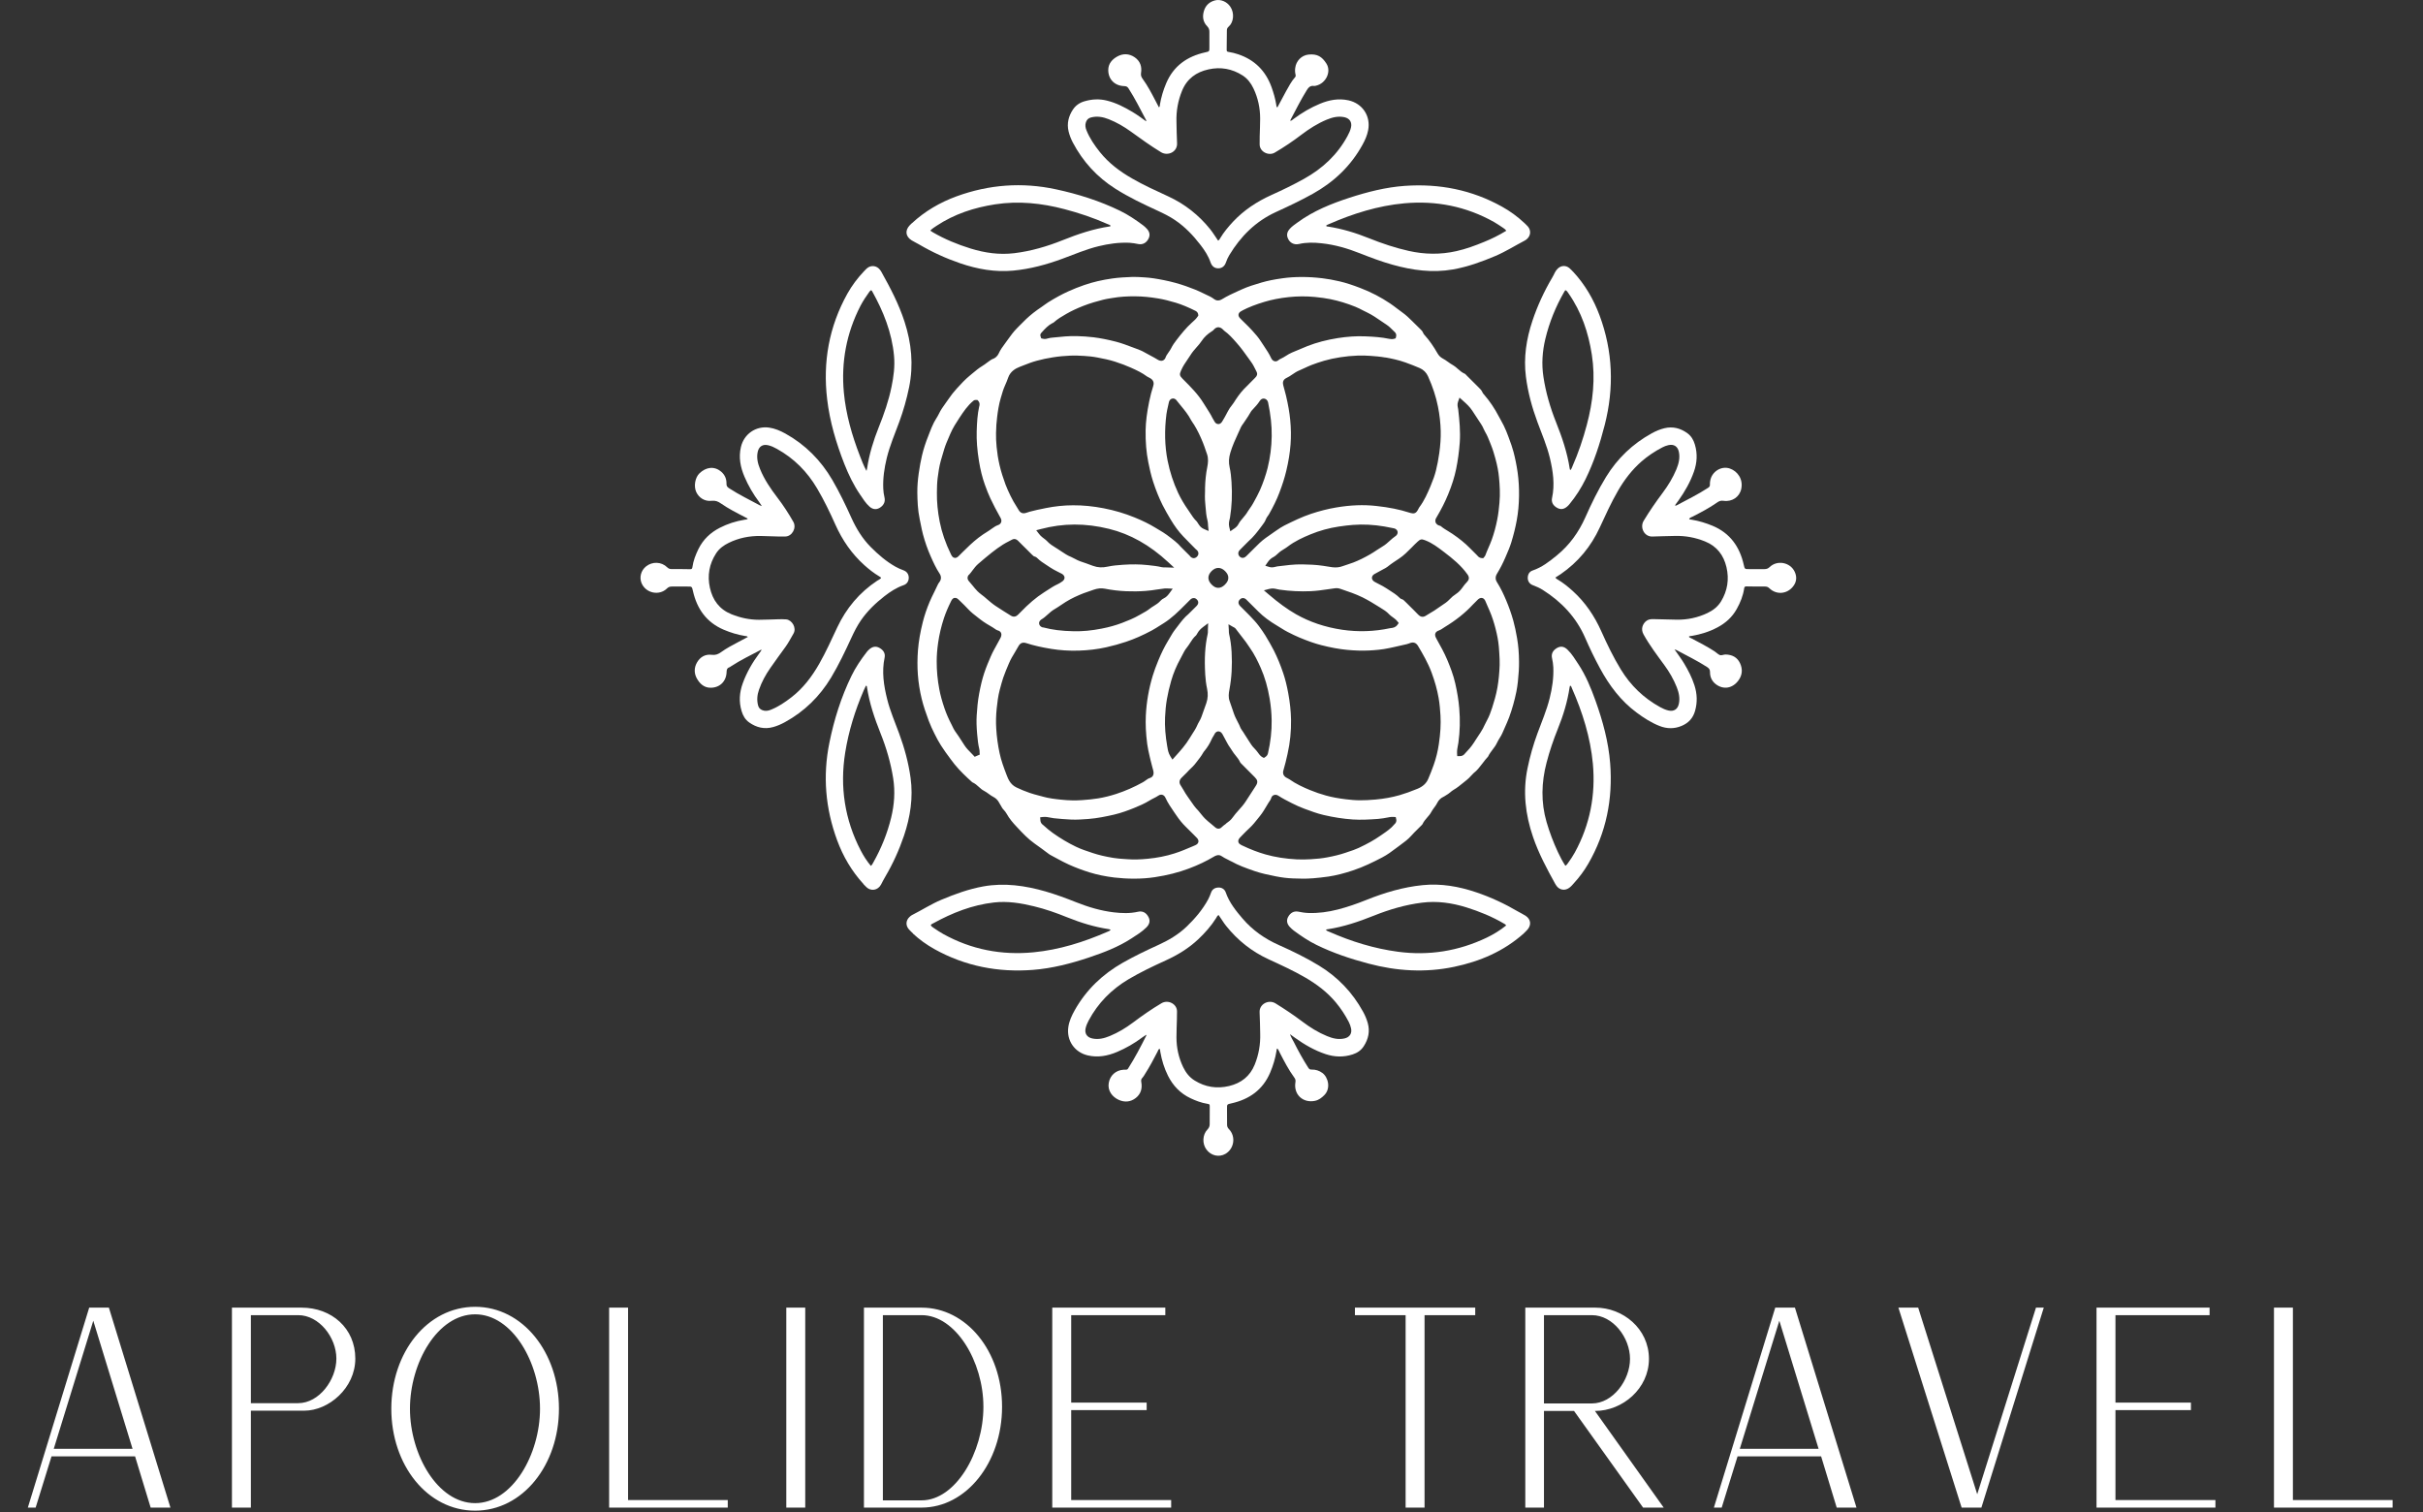 <svg width="439" height="274" viewBox="0 0 439 274" fill="none" xmlns="http://www.w3.org/2000/svg">
<rect x="0" y="0" width="439" height="274" fill="#333333" stroke="none"/>
<path d="M223.097 156.059C224.37 156.781 225.706 157.26 227.312 157.819C228.531 158.235 229.767 158.496 231.139 158.767C232.213 158.984 233.26 159.11 234.253 159.146C235.498 159.191 236.626 159.228 237.755 159.128H237.854C238.793 159.038 239.758 158.957 240.688 158.812C242.096 158.596 243.558 158.226 245.165 157.684C247.015 157.07 248.775 156.204 250.408 155.355C251.338 154.868 252.177 154.254 253.089 153.559C253.296 153.396 253.513 153.243 253.721 153.089C254.443 152.566 255.12 152.06 255.679 151.429C256.031 151.022 256.419 150.652 256.789 150.282C256.979 150.093 257.177 149.903 257.358 149.713L257.484 149.587C257.584 149.497 257.692 149.388 257.728 149.316C257.954 148.82 258.288 148.45 258.603 148.08C258.865 147.782 259.109 147.502 259.28 147.177C259.452 146.861 259.659 146.572 259.858 146.301C260.075 146.012 260.273 145.742 260.408 145.453C260.634 144.983 261.031 144.586 261.51 144.37C261.672 144.297 261.816 144.198 261.979 144.09C262.105 144.009 262.223 143.927 262.358 143.855C262.493 143.774 262.629 143.656 262.773 143.539C262.936 143.395 263.125 143.232 263.351 143.106C263.983 142.745 264.542 142.284 265.138 141.797C265.354 141.616 265.571 141.445 265.788 141.273C266.031 141.084 266.266 140.84 266.528 140.551C266.672 140.398 266.826 140.235 266.997 140.064L267.06 140.01C267.602 139.612 268.062 138.999 268.558 138.358C268.883 137.924 269.226 137.482 269.614 137.067C269.84 136.579 270.156 136.173 270.454 135.776C270.743 135.397 271.013 135.036 271.194 134.639C271.347 134.305 271.537 133.998 271.717 133.7C271.898 133.402 272.078 133.122 272.196 132.833C272.34 132.481 272.503 132.138 272.656 131.786C272.927 131.181 273.198 130.568 273.432 129.945C273.974 128.464 274.416 126.894 274.741 125.287C274.858 124.7 274.948 124.095 275.012 123.482C275.165 122.055 275.228 120.954 275.219 119.916C275.21 118.318 275.093 116.919 274.867 115.637C274.66 114.446 274.461 113.453 274.19 112.478C273.838 111.223 273.396 109.96 272.882 108.75C272.457 107.748 271.925 106.584 271.23 105.491C270.905 104.986 270.905 104.462 271.23 103.939C271.781 103.036 272.277 102.079 272.71 101.068L272.873 100.689C273.216 99.904 273.559 99.1 273.811 98.288C274.245 96.871 274.569 95.553 274.804 94.271C275.066 92.845 275.201 91.382 275.219 89.794C275.237 88.368 275.156 86.959 274.967 85.605C274.777 84.287 274.533 83.069 274.217 81.868C274.01 81.074 273.721 80.28 273.432 79.503L273.279 79.079C273.053 78.447 272.773 77.779 272.448 77.102C272.304 76.795 272.133 76.497 271.952 76.172C271.817 75.938 271.69 75.703 271.564 75.468C270.824 74.033 269.93 72.706 268.91 71.524C268.892 71.506 268.874 71.478 268.856 71.46C268.766 71.37 268.649 71.244 268.577 71.054C268.441 70.72 268.188 70.468 267.882 70.17L267.719 70.007C267.051 69.339 266.392 68.68 265.715 68.012C265.679 67.976 265.643 67.94 265.607 67.895C265.553 67.841 265.481 67.76 265.445 67.742C264.903 67.516 264.506 67.164 264.118 66.821C263.838 66.577 263.585 66.342 263.288 66.18C262.954 65.999 262.647 65.774 262.349 65.566C262.024 65.331 261.717 65.115 261.383 64.943C261.004 64.745 260.688 64.429 260.463 64.04C259.714 62.723 258.955 61.648 258.134 60.737C258.026 60.619 257.899 60.484 257.836 60.294C257.728 60.005 257.502 59.78 257.223 59.518C256.88 59.202 256.546 58.868 256.23 58.543C256.13 58.444 256.022 58.336 255.923 58.236C255.327 57.641 254.731 57.072 254.055 56.593C253.739 56.368 253.414 56.124 253.107 55.889C252.701 55.582 252.286 55.258 251.861 54.978C250.201 53.858 248.396 52.919 246.509 52.197C244.993 51.611 243.811 51.231 242.683 50.97C241.563 50.708 240.552 50.528 239.569 50.41C238.278 50.257 237.078 50.184 235.886 50.184C234.632 50.184 233.495 50.257 232.412 50.41C230.832 50.627 229.65 50.87 228.567 51.186C227.348 51.547 226.094 51.918 224.902 52.468L224.361 52.712C223.323 53.181 222.348 53.633 221.419 54.201C220.751 54.608 220.254 54.409 219.947 54.174C219.514 53.831 219.009 53.606 218.476 53.362C218.278 53.272 218.079 53.181 217.89 53.082C217.059 52.667 216.112 52.279 214.902 51.854C213.639 51.412 212.339 51.051 210.913 50.762C209.523 50.482 208.449 50.32 207.42 50.257L207.113 50.239C206.454 50.194 205.777 50.157 205.128 50.175C203.99 50.221 202.781 50.275 201.563 50.446C199.694 50.708 198.016 51.096 196.427 51.647C195.434 51.99 194.432 52.387 193.467 52.829C192.384 53.326 191.246 53.94 189.893 54.779C189.685 54.905 189.477 55.059 189.27 55.212C189.089 55.348 188.918 55.474 188.728 55.6C187.663 56.305 186.743 57.027 185.921 57.803C185.506 58.191 185.1 58.606 184.703 59.013C184.55 59.166 184.405 59.319 184.252 59.473C183.629 60.096 183.114 60.809 182.546 61.603C182.411 61.793 182.275 61.973 182.14 62.163C181.67 62.795 181.228 63.391 180.93 64.068C180.714 64.546 180.281 64.925 179.757 65.079C179.694 65.097 179.622 65.151 179.54 65.205C179.495 65.241 179.441 65.277 179.387 65.304C179.188 65.431 178.999 65.584 178.791 65.737C178.539 65.927 178.277 66.126 177.988 66.297C177.338 66.685 176.77 67.164 176.165 67.669C176.002 67.805 175.84 67.949 175.678 68.076C174.874 68.734 174.152 69.511 173.358 70.386C172.798 71 172.293 71.641 171.869 72.273C171.688 72.535 171.508 72.787 171.327 73.04C170.876 73.672 170.443 74.268 170.127 74.936C169.973 75.261 169.793 75.559 169.612 75.847C169.468 76.082 169.333 76.308 169.215 76.534C168.917 77.111 168.665 77.752 168.421 78.375C168.358 78.537 168.295 78.709 168.232 78.871C167.699 80.189 167.311 81.399 167.04 82.563C166.824 83.484 166.634 84.504 166.454 85.759C166.282 86.968 166.192 88.133 166.201 89.234C166.219 90.669 166.273 92.367 166.625 94.027C166.688 94.316 166.742 94.614 166.806 94.912C166.932 95.544 167.058 96.203 167.23 96.835C167.6 98.207 168.06 99.534 168.62 100.788C169.125 101.935 169.603 102.964 170.235 103.921C170.578 104.435 170.56 104.986 170.199 105.464C170.091 105.609 170.001 105.735 169.946 105.852C169.739 106.322 169.504 106.782 169.288 107.224C168.99 107.82 168.683 108.443 168.421 109.066C167.916 110.267 167.5 111.485 167.203 112.668C166.733 114.527 166.444 116.197 166.318 117.786C166.201 119.311 166.192 120.81 166.3 122.236C166.408 123.689 166.643 125.17 166.995 126.614C167.32 127.959 167.78 129.259 168.268 130.586C168.565 131.389 168.945 132.183 169.288 132.879C169.685 133.7 170.082 134.413 170.488 135.054C171.011 135.884 171.598 136.679 172.149 137.419L172.185 137.473C172.437 137.816 172.699 138.168 172.961 138.484C173.927 139.676 175.064 140.741 176.156 141.725C176.661 141.941 177.04 142.284 177.383 142.6C177.663 142.853 177.916 143.088 178.223 143.241C178.557 143.413 178.854 143.629 179.143 143.837C179.423 144.045 179.685 144.234 179.974 144.379C180.434 144.613 180.804 144.983 181.039 145.453C181.102 145.588 181.192 145.715 181.273 145.859C181.355 145.994 181.454 146.139 181.526 146.301C181.607 146.455 181.743 146.599 181.878 146.753C182.04 146.933 182.221 147.132 182.356 147.385C182.88 148.341 183.593 149.154 184.161 149.75L184.27 149.867C185.281 150.95 186.237 151.97 187.42 152.81C188.241 153.387 189.116 154.028 190.01 154.705C190.154 154.814 190.317 154.913 190.551 155.03C190.876 155.193 191.192 155.373 191.508 155.545C192.212 155.924 192.943 156.321 193.674 156.646C194.938 157.215 196.21 157.684 197.438 158.063C198.819 158.487 200.326 158.794 201.896 158.984C203.07 159.119 204.261 159.191 205.453 159.191C206.815 159.191 208.052 159.101 209.234 158.921C211.491 158.578 213.503 158.072 215.371 157.368C217.068 156.736 218.576 156.014 219.965 155.184C220.164 155.066 220.778 154.696 221.373 155.138C221.671 155.355 222.014 155.518 222.375 155.698C222.601 155.806 222.845 155.924 223.07 156.059H223.097ZM260.77 114.193C260.986 114.13 261.185 113.986 261.401 113.841C261.51 113.769 261.609 113.697 261.717 113.633C263.775 112.388 265.454 111.052 266.853 109.535C267.132 109.237 267.43 108.94 267.764 108.624C267.873 108.524 268.161 108.263 268.54 108.344C268.92 108.425 269.073 108.786 269.127 108.912C269.253 109.21 269.389 109.517 269.515 109.815C269.75 110.339 269.994 110.88 270.201 111.44C270.58 112.451 270.896 113.525 271.167 114.735C271.411 115.791 271.564 116.883 271.618 117.975L271.645 118.391C271.69 119.077 271.726 119.781 271.708 120.494C271.654 121.956 271.528 123.292 271.302 124.574C271.068 125.919 270.67 127.219 270.355 128.203C270.075 129.06 269.813 129.782 269.434 130.468C269.29 130.73 269.163 131.001 269.019 131.281C268.802 131.75 268.568 132.229 268.261 132.68C267.954 133.122 267.656 133.592 267.367 134.043C267.25 134.224 267.141 134.404 267.024 134.576C266.555 135.307 266.004 135.911 265.427 136.516C265.418 136.525 265.4 136.543 265.391 136.561C265.273 136.697 265.03 136.986 264.533 136.986H264.019L263.992 136.471C263.965 135.975 264.055 135.523 264.136 135.09C264.172 134.91 264.208 134.729 264.235 134.548C264.515 132.49 264.569 130.459 264.389 128.338C264.271 126.93 264.037 125.459 263.667 123.825C263.324 122.29 262.737 120.801 262.214 119.546C261.672 118.255 260.968 117 260.291 115.791L260.237 115.683C260.12 115.466 259.921 115.114 260.066 114.744C260.21 114.383 260.589 114.256 260.751 114.211L260.77 114.193ZM265.833 105.392C265.517 105.699 265.246 106.06 264.966 106.448L264.813 106.656C264.524 107.035 264.19 107.351 263.811 107.604C263.387 107.874 262.999 108.199 262.656 108.569C262.214 109.048 261.699 109.382 261.203 109.707C260.95 109.869 260.715 110.023 260.49 110.194C260.084 110.501 259.65 110.763 259.226 111.007C258.928 111.187 258.639 111.35 258.369 111.53C257.881 111.855 257.412 111.81 257.006 111.404H256.997C256.681 111.07 256.365 110.754 256.049 110.438L255.39 109.788C255.201 109.599 255.011 109.409 254.822 109.219C254.75 109.156 254.686 109.084 254.614 109.021C254.389 108.786 254.208 108.606 253.964 108.542C253.757 108.488 253.63 108.362 253.558 108.29C253.017 107.748 252.367 107.342 251.69 106.909C251.5 106.782 251.302 106.656 251.112 106.538C250.733 106.286 250.327 106.078 249.903 105.861C249.704 105.762 249.515 105.663 249.316 105.555L249.244 105.518C249.163 105.482 249.064 105.428 248.964 105.356C248.91 105.311 248.856 105.275 248.811 105.23C248.639 105.058 248.558 104.859 248.567 104.652C248.585 104.39 248.739 104.173 249.027 104.002C249.452 103.758 249.885 103.533 250.3 103.307L250.688 103.099C250.95 102.964 251.194 102.837 251.392 102.675C252.078 102.124 252.809 101.646 253.513 101.186C254.343 100.635 255.029 99.94 255.751 99.209C256.094 98.857 256.455 98.487 256.834 98.144C257.304 97.71 257.538 97.62 258.125 97.855L258.269 97.909C259.497 98.387 260.517 99.164 261.501 99.913L261.735 100.093C263.134 101.159 264.732 102.431 265.914 104.119C266.338 104.733 266.04 105.175 265.824 105.392H265.833ZM218.35 122.064C218.413 123.066 218.521 123.96 218.702 124.8C218.891 125.711 218.855 126.524 218.566 127.381C218.287 128.212 217.989 129.042 217.673 129.891C217.565 130.198 217.402 130.486 217.249 130.757C217.131 130.965 217.014 131.172 216.933 131.371C216.68 131.967 216.346 132.481 216.012 132.987C215.868 133.212 215.714 133.447 215.579 133.682C214.83 134.946 213.855 136.029 212.908 137.076L212.42 137.618L212.032 136.995C211.689 136.435 211.59 135.866 211.509 135.37L211.482 135.235C211.148 133.321 211.012 131.597 211.084 129.963C211.13 128.844 211.238 127.742 211.418 126.686C211.608 125.603 211.861 124.511 212.195 123.346C212.592 121.965 213.169 120.593 213.891 119.293C214 119.104 214.09 118.914 214.189 118.725C214.433 118.246 214.677 117.75 215.047 117.307C215.245 117.064 215.417 116.793 215.606 116.504C215.913 116.017 216.229 115.52 216.716 115.105C216.77 115.051 216.825 114.951 216.888 114.834C216.906 114.789 216.933 114.744 216.96 114.708C217.195 114.292 217.501 113.958 217.962 113.606L218.891 112.911L218.846 114.067C218.846 114.175 218.846 114.265 218.846 114.347C218.846 114.536 218.846 114.708 218.801 114.888C218.332 117.009 218.196 119.293 218.359 122.083L218.35 122.064ZM222.556 113.092L223.44 113.597C223.494 113.624 223.53 113.643 223.567 113.661C223.657 113.706 223.774 113.769 223.873 113.895L224.036 114.112C224.586 114.825 225.155 115.556 225.715 116.296C225.868 116.495 226.003 116.703 226.139 116.91C226.238 117.055 226.328 117.199 226.428 117.334C227.294 118.553 227.926 119.88 228.422 121.008C229.162 122.678 229.686 124.511 230.038 126.578C230.263 127.941 230.381 129.223 230.399 130.514C230.426 132.454 230.2 134.458 229.731 136.48C229.668 136.76 229.505 136.986 229.262 137.139L228.991 137.32L228.702 137.166C228.558 137.085 228.44 136.995 228.341 136.886C228.197 136.742 228.088 136.589 227.989 136.453L227.944 136.39C227.727 136.083 227.502 135.83 227.285 135.605C226.834 135.171 226.545 134.675 226.247 134.205C226.13 134.025 226.022 133.835 225.895 133.655C225.76 133.456 225.633 133.258 225.507 133.05C225.336 132.77 225.173 132.499 224.984 132.256C224.812 132.03 224.713 131.786 224.632 131.579C224.596 131.488 224.559 131.398 224.514 131.308C224.433 131.154 224.352 131.001 224.271 130.838C224 130.315 223.72 129.773 223.521 129.178L223.413 128.853C223.215 128.257 223.007 127.643 222.79 127.038C222.52 126.307 222.619 125.603 222.754 124.899C223.151 122.778 223.278 120.566 223.142 118.138C223.07 116.928 222.926 115.872 222.7 114.915C222.655 114.726 222.646 114.545 222.646 114.356C222.646 114.274 222.646 114.184 222.637 114.085L222.574 113.074L222.556 113.092ZM229.966 102.72L229.244 102.503L229.668 101.881C229.957 101.456 230.291 101.149 230.661 100.96C231.004 100.779 231.301 100.518 231.572 100.256C231.915 99.922 232.294 99.687 232.664 99.462C232.899 99.317 233.125 99.182 233.323 99.019C234.614 98.035 236.067 97.376 237.448 96.808C239.09 96.131 240.814 95.661 242.565 95.399C243.549 95.255 244.361 95.156 245.11 95.102C246.979 94.957 248.91 95.056 250.851 95.39C251.464 95.499 252.015 95.607 252.529 95.715C253.071 95.833 253.188 96.185 253.215 96.338C253.242 96.483 253.26 96.853 252.809 97.151C252.466 97.376 252.159 97.656 251.825 97.954C251.419 98.324 251.004 98.703 250.48 99.01C250.138 99.209 249.804 99.434 249.443 99.669C249.073 99.922 248.684 100.175 248.278 100.409C247.168 101.05 246.148 101.547 245.183 101.917C244.84 102.052 244.497 102.16 244.163 102.269C243.856 102.368 243.567 102.467 243.278 102.567C242.682 102.792 242.06 102.856 241.356 102.765C241.031 102.72 240.697 102.666 240.372 102.612C240.164 102.576 239.957 102.54 239.749 102.513C238.423 102.314 237.087 102.269 235.95 102.251C234.478 102.224 232.98 102.422 231.527 102.603L231.392 102.621C231.319 102.63 231.229 102.657 231.121 102.684C230.832 102.756 230.435 102.865 229.939 102.72H229.966ZM229.993 106.692C230.552 106.538 231.031 106.656 231.455 106.755C231.608 106.791 231.744 106.827 231.879 106.836C233.747 107.098 235.625 107.188 237.466 107.107C238.522 107.062 239.587 106.909 240.625 106.755C241.031 106.701 241.428 106.638 241.834 106.584C242.177 106.538 242.493 106.566 242.791 106.665L242.98 106.728C244.262 107.161 245.589 107.604 246.861 108.226C247.899 108.741 248.874 109.337 249.704 109.86C249.822 109.933 249.939 110.005 250.056 110.077C250.634 110.429 251.23 110.79 251.726 111.332C251.879 111.494 252.078 111.639 252.295 111.792C252.574 111.991 252.899 112.225 253.161 112.55L253.423 112.875L253.179 113.209C252.836 113.688 252.349 113.751 252.033 113.787C251.97 113.787 251.897 113.805 251.843 113.814C248.964 114.428 246.049 114.518 243.17 114.094C240.065 113.633 237.249 112.677 234.785 111.268C233.215 110.366 231.671 109.246 229.785 107.631L228.991 106.954L230.002 106.683L229.993 106.692ZM265.03 72.571C265.688 73.148 266.275 73.69 266.735 74.385C267.006 74.782 267.268 75.189 267.521 75.586C267.809 76.028 268.089 76.461 268.387 76.904C268.567 77.174 268.694 77.445 268.811 77.716C268.901 77.915 268.992 78.104 269.091 78.276C269.452 78.871 269.696 79.494 269.93 80.09C269.994 80.262 270.066 80.442 270.138 80.614C270.472 81.435 270.716 82.275 270.932 83.06C271.275 84.315 271.492 85.443 271.591 86.517C271.717 87.853 271.826 89.442 271.672 91.085C271.591 91.996 271.483 93.08 271.266 94.154C271.013 95.445 270.688 96.636 270.273 97.791C270.093 98.297 269.876 98.784 269.669 99.263C269.47 99.723 269.281 100.157 269.118 100.608C269.064 100.761 268.965 100.861 268.91 100.915L268.73 101.131L268.441 101.113C268.044 101.086 267.809 100.825 267.692 100.689C267.674 100.662 267.647 100.644 267.629 100.617C267.205 100.202 266.762 99.759 266.32 99.308C265.445 98.414 264.416 97.575 263.161 96.726C262.927 96.564 262.674 96.419 262.421 96.257C261.943 95.968 261.455 95.679 261.004 95.291C260.977 95.291 260.959 95.282 260.941 95.273C260.86 95.255 260.751 95.228 260.634 95.174C260.571 95.147 260.418 95.075 260.291 94.939C260.201 94.849 260.129 94.74 260.084 94.596C259.975 94.226 260.165 93.901 260.237 93.793C261.131 92.285 261.826 90.913 262.367 89.586C263.053 87.925 263.522 86.427 263.82 84.992C264.136 83.439 264.353 81.868 264.479 80.189C264.623 78.131 264.416 76.091 264.199 74.168C264.19 74.087 264.172 74.006 264.154 73.925C264.091 73.645 264.01 73.257 264.163 72.805L264.434 72.038L265.048 72.58L265.03 72.571ZM251.031 64.763C252.033 64.943 253.342 65.205 254.632 65.665C255.589 66.008 256.428 66.342 257.204 66.676C257.89 66.965 258.423 67.489 258.73 68.175C259.587 70.088 260.174 71.876 260.526 73.645C260.833 75.152 260.995 76.651 261.031 78.113C261.058 79.359 260.968 80.659 260.77 82.085C260.607 83.231 260.409 84.269 260.165 85.253C259.957 86.084 259.65 86.959 259.181 88.079C258.658 89.306 258.071 90.697 257.141 91.924C257.114 91.96 257.087 92.005 257.06 92.059C256.591 93.043 256.284 93.179 255.273 92.854C253.558 92.303 251.681 91.924 249.379 91.671C247.06 91.41 244.659 91.5 242.042 91.951C240.58 92.195 239.045 92.592 237.493 93.107C235.859 93.657 234.298 94.415 232.7 95.21C232.222 95.445 231.771 95.76 231.292 96.085C231.139 96.194 230.986 96.293 230.832 96.401C230.498 96.627 230.155 96.871 229.83 97.106C229.668 97.214 229.514 97.331 229.352 97.439C228.558 97.999 227.89 98.676 227.177 99.398C226.861 99.723 226.527 100.057 226.184 100.382C226.121 100.445 226.058 100.509 225.994 100.572C225.922 100.653 225.841 100.725 225.76 100.797C225.173 101.339 224.704 100.933 224.605 100.834C224.271 100.491 224.271 100.021 224.614 99.66C224.758 99.507 224.911 99.362 225.056 99.209L226.175 98.089C227.077 97.304 227.818 96.347 228.431 95.517C228.504 95.418 228.576 95.327 228.648 95.228C228.928 94.858 229.189 94.515 229.334 94.118C229.433 93.856 229.578 93.648 229.713 93.468C229.785 93.377 229.848 93.287 229.893 93.206C230.697 91.798 231.319 90.525 231.78 89.306C232.348 87.826 232.745 86.571 233.043 85.326C233.449 83.638 233.702 82.076 233.82 80.541C233.928 79.115 233.91 77.626 233.765 76.118C233.639 74.773 233.386 73.32 232.998 71.677C232.917 71.316 232.809 70.937 232.709 70.576C232.646 70.35 232.583 70.115 232.52 69.881C232.384 69.375 232.357 68.807 233.125 68.455C233.467 68.301 233.783 68.085 234.117 67.859C234.523 67.579 234.957 67.29 235.453 67.091C235.769 66.965 236.067 66.821 236.392 66.667C236.78 66.487 237.186 66.297 237.601 66.135C238.314 65.873 239.09 65.584 239.903 65.358C240.805 65.097 241.753 64.889 242.818 64.727C243.829 64.564 244.885 64.465 246.049 64.42C246.753 64.392 247.493 64.42 248.305 64.474C249.118 64.528 250.065 64.609 250.995 64.772L251.031 64.763ZM221.924 105.934C221.518 106.322 221.121 106.511 220.706 106.502C220.299 106.502 219.92 106.304 219.541 105.925L219.487 105.87C218.747 105.094 218.756 104.246 219.505 103.478C219.893 103.09 220.299 102.892 220.733 102.892C221.166 102.892 221.581 103.09 221.969 103.478C222.366 103.876 222.556 104.273 222.547 104.697C222.547 105.121 222.339 105.527 221.924 105.925V105.934ZM210.308 108.795C209.92 109.246 209.451 109.535 209 109.815C208.747 109.969 208.503 110.122 208.296 110.294C207.862 110.637 207.384 110.907 206.915 111.16C206.761 111.241 206.608 111.332 206.454 111.422C205.425 112.018 204.333 112.46 203.313 112.848C202.176 113.281 200.958 113.624 199.604 113.886C197.781 114.247 196.129 114.401 194.532 114.365C192.32 114.32 190.642 114.103 189.08 113.688C188.972 113.688 188.782 113.661 188.593 113.516C188.557 113.489 188.521 113.462 188.494 113.435C188.331 113.272 188.277 113.092 188.268 112.975C188.25 112.83 188.277 112.613 188.476 112.397C188.503 112.37 188.566 112.298 188.665 112.234C189.071 112.009 189.423 111.693 189.793 111.359C190.181 111.007 190.579 110.646 191.084 110.357C191.472 110.131 191.851 109.878 192.248 109.608C192.528 109.418 192.808 109.228 193.088 109.057C194.18 108.371 195.326 107.874 196.31 107.486C196.725 107.324 197.14 107.188 197.546 107.053C197.754 106.981 197.961 106.918 198.169 106.836C198.873 106.593 199.532 106.529 200.173 106.656C201.454 106.909 202.763 107.062 204.054 107.116C205.182 107.161 206.364 107.152 207.546 107.062C208.25 107.017 208.972 106.909 209.658 106.8C210.119 106.728 210.588 106.665 211.057 106.611C211.139 106.602 211.211 106.611 211.301 106.611C211.337 106.611 211.382 106.611 211.454 106.611L212.474 106.656L211.87 107.486C211.608 107.838 211.31 108.19 210.868 108.398C210.642 108.497 210.453 108.633 210.317 108.795H210.308ZM198.043 102.522L197.862 102.458C197.167 102.197 196.454 101.935 195.75 101.709C195.38 101.583 195.064 101.411 194.757 101.249C194.523 101.122 194.306 101.005 194.089 100.915C193.413 100.653 192.835 100.256 192.266 99.877C192.077 99.75 191.896 99.624 191.707 99.507C191.58 99.425 191.445 99.344 191.319 99.263C190.759 98.92 190.172 98.559 189.685 98.017C189.55 97.873 189.378 97.737 189.18 97.593C188.972 97.439 188.746 97.268 188.53 97.051C188.43 96.952 188.331 96.844 188.241 96.717L187.745 96.067L188.539 95.86C192.6 94.777 196.653 94.758 200.94 95.815C204.785 96.763 208.296 98.739 211.662 101.854L212.736 102.847L211.265 102.801C211.202 102.801 211.139 102.801 211.075 102.801C210.895 102.801 210.687 102.801 210.471 102.756C209.694 102.567 208.909 102.485 208.079 102.395L207.808 102.368C206.49 102.224 205.064 102.215 203.449 102.323C202.51 102.386 201.581 102.467 200.705 102.657C199.73 102.874 198.882 102.828 198.043 102.522ZM223.558 95.797L222.908 96.257L222.718 95.481C222.583 94.912 222.691 94.452 222.781 94.082C222.808 93.973 222.836 93.865 222.854 93.757C223.188 91.716 223.278 89.604 223.124 87.302C223.07 86.499 222.989 85.551 222.781 84.64C222.592 83.791 222.628 82.952 222.917 82.004C223.287 80.758 223.828 79.585 224.352 78.447C224.514 78.104 224.668 77.752 224.83 77.4C224.92 77.192 225.047 77.03 225.155 76.876C225.191 76.822 225.227 76.768 225.272 76.714L225.534 76.326C225.922 75.757 226.319 75.171 226.653 74.566C226.716 74.457 226.789 74.376 226.861 74.304L226.951 74.205C227.429 73.699 227.872 73.221 228.224 72.67C228.458 72.3 228.756 72.147 229.108 72.228C229.262 72.264 229.641 72.399 229.758 72.941C230.218 75.125 230.435 77.111 230.408 79.025C230.381 80.975 230.128 82.915 229.668 84.784C229.334 86.093 228.874 87.438 228.287 88.783C227.953 89.532 227.565 90.236 227.186 90.922L226.978 91.292C226.834 91.554 226.662 91.807 226.491 92.041C226.337 92.258 226.193 92.457 226.076 92.655C225.823 93.107 225.498 93.486 225.191 93.847C224.884 94.208 224.586 94.551 224.388 94.948C224.189 95.336 223.873 95.598 223.576 95.797H223.558ZM218.955 96.194L218.106 95.833C217.853 95.724 217.673 95.589 217.529 95.445C217.393 95.309 217.285 95.156 217.204 95.038C217.177 95.002 217.149 94.966 217.131 94.93C217.068 94.849 217.023 94.768 216.969 94.677C216.915 94.596 216.87 94.515 216.825 94.47C216.337 94.009 215.985 93.477 215.651 92.962C215.543 92.791 215.426 92.619 215.308 92.448C214.541 91.356 213.936 90.326 213.449 89.288C212.592 87.447 211.951 85.488 211.545 83.448C211.021 80.803 210.958 77.969 211.337 75.026C211.4 74.557 211.509 74.096 211.608 73.645C211.662 73.41 211.716 73.185 211.761 72.959C211.788 72.814 211.879 72.363 212.33 72.228C212.565 72.156 212.898 72.156 213.214 72.589L213.232 72.616C213.467 72.923 213.72 73.221 213.964 73.519C214.622 74.322 215.308 75.152 215.805 76.127C215.886 76.281 215.994 76.434 216.103 76.597C216.184 76.714 216.274 76.84 216.355 76.967C216.942 77.924 217.465 78.989 217.962 80.234C218.151 80.704 218.314 81.182 218.467 81.643C218.539 81.85 218.612 82.049 218.684 82.257C218.973 83.087 218.873 83.908 218.738 84.603C218.494 85.813 218.359 87.104 218.332 88.422V88.828C218.305 89.577 218.287 90.344 218.359 91.076C218.377 91.292 218.395 91.5 218.413 91.716C218.485 92.619 218.548 93.477 218.774 94.307C218.837 94.533 218.846 94.768 218.864 94.984C218.864 95.075 218.873 95.174 218.882 95.282L218.973 96.194H218.955ZM225.11 56.241C226.247 55.655 227.52 55.158 229.117 54.68C230.444 54.283 231.87 54.003 233.477 53.831C235.065 53.66 236.672 53.651 238.251 53.804C239.343 53.913 240.228 54.039 241.04 54.201C242.556 54.508 244.081 54.978 245.58 55.582C246.067 55.781 246.527 56.016 246.97 56.25C247.213 56.377 247.457 56.494 247.701 56.611C248.621 57.054 249.452 57.632 250.255 58.182C250.58 58.408 250.896 58.624 251.23 58.841C251.645 59.112 251.988 59.455 252.322 59.789C252.448 59.915 252.583 60.051 252.719 60.177C252.944 60.394 253.026 60.682 252.944 60.989L252.863 61.296L252.565 61.387C252.249 61.477 251.943 61.432 251.69 61.387C250.318 61.098 248.937 60.998 247.295 60.935C245.733 60.872 244.127 60.98 242.385 61.251C240.354 61.576 238.567 62.046 236.915 62.687C236.274 62.939 235.634 63.21 235.011 63.481C234.695 63.616 234.379 63.752 234.063 63.878C233.684 64.04 233.314 64.266 232.926 64.51C232.8 64.591 232.682 64.663 232.556 64.736C232.412 64.826 232.267 64.889 232.123 64.961C231.924 65.052 231.753 65.142 231.617 65.259C231.419 65.44 231.175 65.503 230.94 65.449C230.796 65.422 230.652 65.34 230.543 65.223C230.444 65.124 230.363 65.006 230.3 64.862C229.966 64.122 229.514 63.463 229.045 62.75C228.837 62.443 228.63 62.136 228.431 61.82C228.016 61.161 227.484 60.556 226.888 59.897C226.464 59.428 225.994 58.958 225.534 58.516C225.309 58.3 225.092 58.074 224.866 57.857C224.568 57.559 224.343 57.325 224.397 56.964C224.451 56.602 224.74 56.449 225.101 56.259L225.11 56.241ZM219.55 60.033C219.55 60.033 219.595 59.996 219.622 59.978C219.668 59.942 219.722 59.906 219.776 59.879C219.803 59.861 219.857 59.798 219.893 59.753C220.056 59.572 220.354 59.238 220.85 59.301C221.229 59.347 221.482 59.599 221.653 59.78C221.716 59.843 221.78 59.906 221.825 59.942C222.637 60.52 223.287 61.251 223.91 61.955L224.108 62.181C224.884 63.057 225.561 64.013 226.22 64.934C226.383 65.16 226.545 65.394 226.716 65.629C227.023 66.053 227.249 66.514 227.475 66.965C227.547 67.101 227.61 67.245 227.682 67.38C227.863 67.732 227.781 68.085 227.429 68.418L227.393 68.455C227.078 68.77 226.762 69.086 226.446 69.411L226.428 69.43L226.094 69.772L225.859 70.007C225.688 70.17 225.525 70.341 225.363 70.504C224.614 71.289 224.018 72.192 223.521 72.977C223.395 73.176 223.26 73.347 223.124 73.519C223.016 73.654 222.908 73.789 222.817 73.925C222.583 74.286 222.384 74.665 222.177 75.062C221.978 75.432 221.78 75.811 221.545 76.181C221.527 76.209 221.509 76.245 221.491 76.272C221.446 76.344 221.4 76.425 221.355 76.488C221.13 76.795 220.859 76.84 220.715 76.831C220.597 76.831 220.399 76.786 220.218 76.606C220.173 76.561 220.128 76.506 220.083 76.434C219.947 76.218 219.794 75.965 219.659 75.703C219.352 75.071 218.973 74.493 218.585 73.88C218.413 73.609 218.242 73.338 218.07 73.067C217.068 71.433 215.76 70.124 214.379 68.743L214.261 68.626C213.72 68.085 213.666 67.832 213.973 67.155L214.018 67.055C214.316 66.36 214.731 65.756 215.128 65.178C215.326 64.889 215.507 64.618 215.687 64.338C216.021 63.797 216.418 63.345 216.807 62.903C217.149 62.524 217.465 62.163 217.727 61.757C218.169 61.089 218.783 60.511 219.559 60.024L219.55 60.033ZM190.696 58.552C190.777 58.507 190.858 58.462 190.912 58.417C191.616 57.776 192.429 57.316 193.205 56.864C194.117 56.341 195.1 55.88 196.219 55.438C197.519 54.923 198.846 54.562 199.866 54.301C200.317 54.183 200.777 54.111 201.22 54.039C201.373 54.012 201.526 53.994 201.68 53.967C202.889 53.759 204.216 53.669 205.732 53.687C206.996 53.696 208.35 53.822 209.857 54.075C210.832 54.237 211.852 54.49 213.079 54.86C214.162 55.194 215.29 55.664 216.626 56.332C216.951 56.494 217.059 56.774 217.086 56.964L217.113 57.171L216.996 57.343C216.725 57.758 216.364 58.083 216.012 58.39L215.931 58.462C214.884 59.41 214.009 60.502 213.133 61.639C212.799 62.073 212.456 62.551 212.204 63.066C212.077 63.327 211.924 63.553 211.77 63.761C211.707 63.842 211.653 63.923 211.599 64.013C211.563 64.068 211.527 64.113 211.5 64.167C211.373 64.347 211.274 64.492 211.22 64.663C211.111 65.006 210.931 65.223 210.66 65.322C210.254 65.467 209.875 65.232 209.749 65.16C209.342 64.898 208.918 64.681 208.467 64.438C208.106 64.248 207.727 64.049 207.357 63.833C206.915 63.571 206.391 63.364 205.94 63.201C205.687 63.111 205.443 63.011 205.191 62.921C204.234 62.56 203.241 62.181 202.239 61.919C200.75 61.531 199.405 61.269 198.133 61.107C197.113 60.98 196.084 60.926 195.218 60.899C193.728 60.845 192.221 61.008 190.75 61.161L190.281 61.215C190.19 61.224 190.082 61.26 189.965 61.287C189.685 61.369 189.342 61.477 188.936 61.369L188.647 61.296L188.548 61.008C188.403 60.673 188.539 60.457 188.629 60.349L188.773 60.186C189.315 59.581 189.884 58.958 190.669 58.543L190.696 58.552ZM180.849 95.12C180.425 95.264 180.037 95.535 179.631 95.824C179.414 95.977 179.197 96.14 178.954 96.284C178.385 96.627 177.817 97.015 177.284 97.421C176.237 98.225 175.271 99.173 174.342 100.093C174.134 100.301 173.927 100.509 173.719 100.716C173.557 100.879 173.304 101.131 172.943 101.068C172.789 101.041 172.672 100.969 172.582 100.879C172.455 100.752 172.374 100.59 172.302 100.445C171.309 98.414 170.641 96.474 170.253 94.515C169.892 92.682 169.73 90.958 169.748 89.261V89.234C169.757 88.377 169.775 87.483 169.883 86.607C170.01 85.605 170.163 84.531 170.452 83.484C170.641 82.798 170.84 82.139 171.075 81.363C171.3 80.623 171.607 79.919 171.905 79.233C171.995 79.025 172.085 78.817 172.176 78.601C172.627 77.535 173.241 76.597 173.845 75.676L173.9 75.595C174.522 74.656 175.289 73.483 176.372 72.598C176.553 72.444 176.761 72.463 176.833 72.463H177.086L177.248 72.643C177.582 73.004 177.474 73.437 177.419 73.627L177.401 73.681C177.104 75.062 177.004 76.461 176.959 78.14C176.914 79.783 177.04 81.507 177.374 83.556C177.627 85.109 177.97 86.499 178.43 87.79C178.782 88.774 179.098 89.568 179.432 90.281C179.956 91.41 180.56 92.529 181.156 93.603L181.3 93.865C181.481 94.199 181.445 94.461 181.382 94.632C181.291 94.858 181.102 95.038 180.849 95.12ZM185.93 92.908C185.596 93.034 185.154 93.07 184.784 92.7C184.703 92.619 184.631 92.529 184.568 92.412C184.441 92.204 184.324 92.005 184.198 91.807C183.818 91.202 183.43 90.561 183.115 89.893L183.033 89.722C182.735 89.099 182.429 88.449 182.176 87.772C181.806 86.743 181.382 85.524 181.093 84.242C180.84 83.141 180.669 82.049 180.569 80.993C180.479 80.009 180.443 79.215 180.461 78.483C180.479 77.418 180.542 76.461 180.66 75.568C180.786 74.53 180.966 73.302 181.318 72.11L181.427 71.749C181.598 71.163 181.77 70.558 182.031 69.971L182.104 69.8C182.302 69.339 182.501 68.906 182.645 68.455C183.051 67.245 184.062 66.731 184.784 66.451C184.965 66.378 185.136 66.315 185.317 66.243C186.138 65.918 186.995 65.584 187.88 65.349C188.819 65.097 189.775 64.889 190.732 64.745C191.788 64.573 192.871 64.474 193.963 64.429C194.694 64.402 195.47 64.42 196.418 64.483C197.122 64.528 197.952 64.6 198.792 64.763C199.938 64.979 200.976 65.187 202.014 65.521C203.097 65.873 204.045 66.225 204.902 66.613C205.931 67.073 206.924 67.534 207.835 68.22C207.898 68.265 207.989 68.31 208.088 68.355C208.196 68.409 208.323 68.464 208.44 68.545C208.629 68.671 209.225 69.059 208.945 69.926C208.666 70.775 208.431 71.695 208.214 72.724C207.799 74.746 207.592 76.398 207.564 77.942C207.528 80.054 207.691 81.959 208.052 83.755C208.259 84.802 208.53 86.048 208.927 87.275C209.442 88.864 210.01 90.245 210.642 91.518C211.084 92.403 211.608 93.278 212.104 94.127L212.149 94.199C212.447 94.704 212.79 95.219 213.205 95.788C213.927 96.763 214.803 97.638 215.651 98.487C215.985 98.821 216.319 99.155 216.644 99.489C216.662 99.507 216.689 99.525 216.707 99.543C216.852 99.66 217.122 99.877 217.131 100.247C217.131 100.409 217.086 100.662 216.825 100.897C216.59 101.104 216.364 101.131 216.22 101.122C215.877 101.095 215.669 100.843 215.57 100.707C215.552 100.689 215.534 100.662 215.516 100.644C215.2 100.346 214.884 100.03 214.523 99.66C214.37 99.498 214.198 99.335 214.009 99.145L213.964 99.1C213.404 98.405 212.447 97.683 211.509 96.988L211.482 96.961C211.003 96.6 210.489 96.302 209.947 95.977C209.749 95.86 209.559 95.743 209.361 95.625C208.268 94.957 207.023 94.334 205.543 93.739C203.774 93.016 201.951 92.475 199.965 92.087C198.043 91.716 196.228 91.536 194.423 91.545C192.772 91.545 191.093 91.726 189.441 92.059L189.189 92.114C188.331 92.285 187.438 92.466 186.589 92.7C186.382 92.755 186.156 92.836 185.912 92.917L185.93 92.908ZM175.578 104.119C175.795 103.885 175.993 103.623 176.192 103.352C176.499 102.946 176.806 102.531 177.221 102.17C178.051 101.447 178.882 100.761 179.658 100.138C180.335 99.597 181.03 99.1 181.725 98.658C182.077 98.432 182.447 98.243 182.799 98.062C182.979 97.963 183.169 97.873 183.349 97.773C183.936 97.457 184.351 97.873 184.486 98.008L184.504 98.026C184.829 98.351 185.154 98.676 185.479 99.001L185.858 99.371L186.147 99.66C186.373 99.886 186.598 100.111 186.824 100.337C186.869 100.382 186.905 100.418 186.95 100.463C187.158 100.671 187.293 100.797 187.465 100.834C187.708 100.888 187.88 101.059 187.952 101.131C188.44 101.619 189.017 101.989 189.631 102.386C189.857 102.531 190.073 102.666 190.29 102.819C190.678 103.081 191.093 103.298 191.535 103.524C191.734 103.623 191.932 103.731 192.131 103.83C192.149 103.839 192.176 103.848 192.194 103.858C192.266 103.894 192.339 103.921 192.402 103.966C192.528 104.047 192.871 104.264 192.871 104.661C192.871 105.058 192.546 105.284 192.438 105.356L192.357 105.41C192.149 105.555 191.932 105.699 191.68 105.816C190.994 106.123 190.371 106.538 189.712 106.963C189.514 107.089 189.324 107.215 189.125 107.342C187.727 108.235 186.391 109.364 184.802 111.016C184.703 111.115 184.613 111.205 184.513 111.305L184.414 111.395C183.909 111.891 183.412 111.702 183.16 111.548C182.176 110.944 181.273 110.366 180.407 109.797C179.847 109.427 179.36 109.003 178.882 108.597C178.512 108.272 178.16 107.965 177.78 107.694C177.537 107.513 177.32 107.324 177.113 107.125C176.779 106.791 176.481 106.421 176.192 106.06C175.975 105.798 175.777 105.546 175.56 105.311C175.217 104.941 175.217 104.462 175.56 104.11L175.578 104.119ZM176.607 137.13L176.345 136.841C176.192 136.679 176.039 136.507 175.876 136.354C175.479 135.957 175.073 135.541 174.739 135.027C174.585 134.801 174.441 134.576 174.297 134.341C173.9 133.718 173.493 133.086 173.051 132.49C172.853 132.211 172.717 131.931 172.591 131.66C172.537 131.552 172.492 131.452 172.437 131.344C171.878 130.279 171.454 129.295 171.129 128.347C170.686 127.047 170.389 125.955 170.19 124.917C169.865 123.211 169.703 121.487 169.712 119.808C169.712 118.743 169.802 117.614 169.973 116.432C170.181 114.969 170.533 113.48 171.02 112C171.336 111.043 171.76 110.041 172.302 108.949C172.437 108.687 172.582 108.38 172.943 108.326C173.304 108.263 173.548 108.506 173.773 108.723L174.053 108.994C174.495 109.418 174.946 109.86 175.371 110.321C175.93 110.925 176.571 111.422 177.257 111.945C177.392 112.045 177.519 112.153 177.654 112.252C178.322 112.776 179.098 113.227 179.847 113.661C179.983 113.742 180.109 113.832 180.226 113.913C180.416 114.049 180.578 114.166 180.759 114.211C181.12 114.292 181.291 114.5 181.364 114.663C181.544 115.051 181.336 115.448 181.246 115.619C181.057 115.98 180.858 116.342 180.66 116.694C180.253 117.425 179.829 118.183 179.495 118.959C179.134 119.79 178.674 120.873 178.304 121.992C177.961 123.039 177.672 124.213 177.401 125.684C177.14 127.074 177.031 128.446 176.959 129.602C176.896 130.586 176.923 131.669 177.04 132.996C177.131 134.025 177.221 134.873 177.428 135.722C177.474 135.893 177.474 136.047 177.483 136.191C177.483 136.236 177.483 136.282 177.483 136.327L177.51 136.715L176.607 137.103V137.13ZM188.873 144.306C188.647 144.243 188.412 144.18 188.187 144.126C187.645 143.981 187.086 143.837 186.544 143.647C185.714 143.359 184.902 143.025 184.134 142.654C183.846 142.519 183.584 142.33 183.358 142.104C182.997 141.743 182.708 141.264 182.483 140.669L182.338 140.299C181.869 139.071 181.391 137.798 181.111 136.471C180.795 135 180.587 133.492 180.497 131.976C180.425 130.829 180.452 129.62 180.578 128.392C180.687 127.336 180.831 126.108 181.147 124.917L181.219 124.664C181.382 124.041 181.562 123.4 181.77 122.769C182.059 121.929 182.411 121.099 182.753 120.295L182.844 120.088C183.124 119.42 183.494 118.815 183.846 118.237C184.071 117.867 184.279 117.515 184.477 117.154C184.838 116.477 185.281 116.296 186.021 116.54C187.275 116.946 188.683 117.271 190.461 117.56C192.059 117.822 193.737 117.93 195.452 117.876C197.176 117.822 198.855 117.623 200.425 117.271C201.707 116.982 202.889 116.657 204.036 116.269C205.534 115.764 207.059 115.096 208.693 114.22C209.207 113.94 209.722 113.615 210.227 113.29C210.426 113.164 210.624 113.038 210.832 112.911C212.303 111.991 213.494 110.799 214.758 109.535C214.992 109.301 215.218 109.066 215.453 108.84L215.642 108.651C215.723 108.569 215.949 108.344 216.292 108.353C216.436 108.353 216.662 108.407 216.87 108.633C217.023 108.795 217.33 109.237 216.807 109.779C216.653 109.933 216.5 110.086 216.346 110.239L215.308 111.268C214.595 111.846 214.036 112.577 213.449 113.354C213.287 113.579 213.115 113.796 212.944 114.013C212.556 114.5 212.24 115.051 211.906 115.628C211.797 115.818 211.68 116.017 211.563 116.206C210.976 117.19 210.435 118.273 209.875 119.627C209.451 120.647 209.117 121.559 208.855 122.417C208.142 124.772 207.718 127.201 207.601 129.647C207.528 131.2 207.601 132.833 207.853 134.801C207.953 135.559 208.133 136.327 208.305 137.076C208.35 137.293 208.404 137.509 208.458 137.726C208.548 138.123 208.657 138.529 208.765 138.926C208.828 139.143 208.882 139.369 208.945 139.585C209.198 140.551 208.638 140.876 208.286 140.976C208.043 141.048 207.826 141.201 207.583 141.382C207.42 141.499 207.249 141.625 207.05 141.734C205.489 142.6 203.864 143.313 202.221 143.846C201.102 144.207 200.001 144.478 198.945 144.649C198.016 144.794 197.05 144.902 196.003 144.965C194.821 145.047 193.566 145.02 192.284 144.884C191.183 144.776 190.01 144.631 188.882 144.315L188.873 144.306ZM216.617 153.107L216.139 153.315C215.056 153.775 213.936 154.263 212.772 154.624C211.274 155.102 209.64 155.427 207.907 155.59C206.518 155.725 205.371 155.752 204.315 155.671C204.135 155.653 203.963 155.644 203.783 155.635C203.106 155.59 202.393 155.545 201.698 155.427C200.236 155.184 199.044 154.904 197.97 154.543L197.781 154.48C196.842 154.173 195.867 153.848 194.947 153.405C193.53 152.728 192.122 151.889 190.75 150.914C190.181 150.508 189.613 150.038 188.981 149.461L188.936 149.425C188.936 149.425 188.855 149.361 188.81 149.316C188.674 149.181 188.512 148.964 188.494 148.594L188.458 148.071L188.981 148.016C189.486 147.962 189.956 148.062 190.362 148.143C190.57 148.188 190.759 148.224 190.949 148.242C191.941 148.35 192.97 148.432 194.089 148.486C195.136 148.531 196.174 148.45 197.185 148.377C198.828 148.251 200.452 147.908 201.833 147.592C203.187 147.276 204.442 146.798 205.498 146.374C206.409 146.003 207.384 145.588 208.268 145.038C208.521 144.875 208.783 144.749 209.045 144.613C209.351 144.46 209.631 144.315 209.893 144.135C210.173 143.945 210.426 143.954 210.588 143.999C210.841 144.072 211.03 144.252 211.166 144.55C211.581 145.471 212.176 146.328 212.745 147.159C212.862 147.33 212.989 147.511 213.106 147.682C213.666 148.513 214.216 149.181 214.776 149.731C215.272 150.219 215.769 150.724 216.256 151.203L216.825 151.781C216.924 151.88 217.195 152.151 217.122 152.539C217.086 152.71 216.969 152.954 216.608 153.107H216.617ZM222.123 149.244C221.834 149.452 221.563 149.641 221.346 149.867C221.021 150.21 220.543 150.228 220.173 149.894C219.938 149.686 219.695 149.488 219.433 149.271C219.054 148.964 218.666 148.648 218.305 148.287C218.088 148.071 217.881 147.827 217.682 147.574C217.511 147.339 217.312 147.096 217.113 146.879C216.545 146.31 216.103 145.678 215.687 145.056C215.507 144.794 215.317 144.514 215.128 144.252C214.866 143.9 214.658 143.53 214.451 143.169C214.279 142.862 214.108 142.582 213.927 142.311C213.593 141.842 213.648 141.328 214.072 140.912C214.397 140.596 214.713 140.28 215.029 139.965L215.408 139.558C215.525 139.441 215.642 139.333 215.76 139.215C216.003 138.981 216.238 138.764 216.427 138.529C216.536 138.385 216.653 138.24 216.761 138.105C217.213 137.527 217.646 136.995 217.98 136.39C218.061 136.245 218.151 136.128 218.242 136.029L218.278 135.984C218.774 135.379 219.198 134.693 219.55 133.89C219.631 133.7 219.74 133.537 219.83 133.393C219.911 133.267 219.983 133.149 220.038 133.032C220.236 132.581 220.579 132.508 220.715 132.508C220.895 132.499 221.229 132.554 221.482 133.005C221.834 133.628 222.113 134.151 222.366 134.648C222.493 134.91 222.664 135.153 222.845 135.415C222.98 135.623 223.124 135.83 223.26 136.047C223.422 136.327 223.63 136.579 223.846 136.85C224.153 137.229 224.469 137.609 224.686 138.096C224.722 138.177 224.83 138.286 224.938 138.394L225.038 138.493C225.805 139.269 226.581 140.055 227.357 140.822C227.818 141.291 227.989 141.698 227.511 142.402C227.15 142.934 226.798 143.485 226.464 144.018C226.211 144.406 225.967 144.803 225.706 145.191C225.327 145.778 224.875 146.283 224.433 146.771C224.036 147.213 223.666 147.637 223.341 148.098C223.007 148.585 222.565 148.901 222.132 149.208L222.123 149.244ZM233.034 140.876C232.962 140.831 232.854 140.759 232.755 140.66C232.547 140.452 232.357 140.118 232.529 139.567C232.818 138.629 233.043 137.627 233.26 136.67L233.296 136.498C233.738 134.539 233.946 132.481 233.91 130.378C233.883 128.862 233.72 127.282 233.395 125.54C233.143 124.186 232.854 123.021 232.502 121.983C231.996 120.467 231.437 119.122 230.805 117.867C230.354 116.964 229.821 116.08 229.316 115.231L229.298 115.195C228.928 114.572 228.467 113.958 228.07 113.408C227.601 112.776 227.059 112.207 226.527 111.648C226.419 111.53 226.301 111.413 226.193 111.305L225.76 110.871C225.399 110.51 225.056 110.167 224.713 109.824C224.117 109.228 224.505 108.75 224.632 108.615C224.839 108.398 225.056 108.353 225.2 108.353C225.525 108.353 225.742 108.56 225.85 108.669C226.41 109.228 226.969 109.788 227.538 110.348L227.998 110.808C228.91 111.72 230.02 112.55 231.5 113.426C231.717 113.552 231.924 113.688 232.132 113.814C232.547 114.076 232.944 114.32 233.359 114.527L233.459 114.572C234.081 114.888 234.731 115.213 235.381 115.484C236.978 116.152 238.215 116.585 239.388 116.883C241.085 117.316 242.601 117.596 244.009 117.732C245.489 117.876 246.834 117.912 248.116 117.849C249.109 117.795 250.426 117.696 251.699 117.416C251.979 117.353 252.268 117.289 252.547 117.235C253.324 117.073 254.118 116.892 254.894 116.703C255.02 116.675 255.156 116.621 255.291 116.576C255.363 116.549 255.426 116.522 255.499 116.495C256.103 116.287 256.573 116.459 256.907 117.009C257.791 118.49 258.721 120.088 259.371 121.839C259.975 123.464 260.39 124.971 260.652 126.461C260.851 127.598 260.932 128.744 260.986 129.629C261.076 131.19 260.986 132.842 260.688 134.828C260.499 136.101 260.192 137.365 259.759 138.583C259.47 139.414 259.136 140.244 258.757 141.138C258.414 141.932 257.773 142.519 256.798 142.916C255.625 143.404 254.569 143.774 253.576 144.063C252.222 144.451 250.796 144.713 249.208 144.857C248.161 144.956 247.231 144.992 246.374 144.992C245.507 144.992 244.65 144.902 243.865 144.812C242.511 144.649 241.311 144.433 240.219 144.126C239.271 143.864 238.314 143.539 237.285 143.115C236.148 142.645 234.812 142.041 233.576 141.165C233.522 141.129 233.44 141.093 233.359 141.048C233.26 141.003 233.143 140.948 233.025 140.867L233.034 140.876ZM224.361 152.494C224.298 152.124 224.55 151.862 224.785 151.618L225.065 151.329C225.507 150.878 225.958 150.408 226.437 149.975C226.978 149.47 227.429 148.901 227.917 148.287C228.043 148.125 228.179 147.953 228.314 147.791C228.783 147.213 229.171 146.536 229.559 145.886L229.785 145.507C229.857 145.39 229.93 145.281 230.011 145.164C230.146 144.974 230.254 144.812 230.3 144.64C230.363 144.361 230.534 144.153 230.778 144.054C231.049 143.945 231.365 143.99 231.653 144.189C232.384 144.667 233.197 145.074 233.973 145.471L234.063 145.516C234.839 145.913 235.552 146.229 236.238 146.482L236.374 146.536C237.493 146.951 238.648 147.384 239.812 147.655C241.617 148.08 243.396 148.35 245.092 148.468C246.6 148.567 248.125 148.477 249.677 148.368C250.309 148.323 250.95 148.197 251.582 148.08L251.663 148.062C251.934 148.007 252.195 147.989 252.466 148.007L252.881 148.034L252.972 148.441C253.08 148.937 252.782 149.199 252.674 149.307L252.647 149.334C252.024 150.093 251.239 150.625 250.49 151.14C250.345 151.239 250.201 151.338 250.056 151.438C249.009 152.169 247.782 152.864 246.184 153.613C245.544 153.911 244.876 154.137 244.226 154.344C244.072 154.398 243.91 154.452 243.757 154.507C242.791 154.832 241.717 155.102 240.489 155.328C239.524 155.509 238.531 155.617 237.457 155.671C236.681 155.707 235.85 155.743 234.993 155.698C232.89 155.59 231.013 155.292 229.262 154.795C227.935 154.416 226.563 153.893 225.065 153.18C224.884 153.089 224.695 152.999 224.55 152.864C224.46 152.773 224.388 152.656 224.361 152.512V152.494Z" fill="white"/>
<path d="M137.997 117.659C136.056 118.688 134.179 119.582 132.428 120.728C132.338 120.791 132.247 120.872 132.148 120.9C131.724 121.044 131.652 121.342 131.643 121.766C131.588 123.472 130.388 124.61 128.736 124.6C127.554 124.6 126.805 123.869 126.281 122.967C125.74 122.028 125.731 120.972 126.291 120.006C126.868 119.013 127.798 118.489 128.935 118.634C129.63 118.724 130.099 118.544 130.641 118.155C131.616 117.451 132.69 116.883 133.755 116.323C134.332 116.025 134.901 115.718 135.496 115.402C135.325 115.213 135.135 115.249 134.973 115.222C133.646 115.005 132.374 114.617 131.137 114.093C128.014 112.766 126.281 110.32 125.55 107.089C125.361 106.258 125.379 106.258 124.54 106.267C123.592 106.276 122.653 106.276 121.706 106.267C121.363 106.267 121.101 106.357 120.839 106.619C119.431 108 116.994 107.468 116.236 105.644C115.803 104.588 116.128 103.361 117.048 102.62C118.195 101.7 119.837 101.754 120.884 102.783C121.11 102.999 121.336 103.099 121.633 103.099C122.771 103.099 123.917 103.099 125.054 103.126C125.361 103.126 125.415 102.99 125.451 102.747C125.614 101.582 126.038 100.499 126.552 99.452C127.401 97.737 128.718 96.491 130.406 95.625C131.823 94.894 133.321 94.424 134.892 94.162C135.081 94.126 135.289 94.162 135.496 93.982C135.289 93.873 135.108 93.765 134.928 93.666C133.466 92.917 131.995 92.167 130.641 91.229C130.099 90.85 129.63 90.651 128.926 90.732C127.68 90.877 126.642 90.2 126.146 89.143C125.659 88.087 125.939 86.526 126.715 85.767C127.933 84.585 129.44 84.422 130.65 85.442C131.327 86.011 131.652 86.778 131.625 87.654C131.616 88.069 131.787 88.259 132.112 88.466C133.899 89.631 135.812 90.552 137.681 91.563C137.753 91.599 137.843 91.626 138.033 91.689C137.834 91.391 137.699 91.165 137.545 90.958C136.471 89.532 135.578 87.997 134.883 86.363C134.143 84.63 133.8 82.861 134.242 80.974C134.802 78.618 136.95 77.129 139.359 77.472C140.415 77.625 141.381 78.049 142.302 78.555C145.921 80.568 148.719 83.393 150.804 86.959C152.085 89.162 153.186 91.445 154.233 93.765C155.127 95.742 156.228 97.565 157.771 99.118C159.116 100.472 160.56 101.718 162.239 102.666C162.699 102.927 163.178 103.135 163.674 103.315C164.306 103.541 164.64 104.029 164.649 104.66C164.649 105.283 164.324 105.816 163.701 106.023C162.419 106.466 161.3 107.197 160.244 108.018C158.629 109.273 157.158 110.69 155.984 112.387C155.298 113.38 154.757 114.463 154.251 115.556C153.123 118.002 151.968 120.439 150.578 122.759C148.502 126.198 145.731 128.906 142.211 130.838C141.534 131.208 140.84 131.515 140.09 131.723C138.502 132.165 137.058 131.822 135.731 130.883C135.018 130.378 134.612 129.665 134.368 128.843C133.845 127.137 133.971 125.458 134.567 123.806C135.28 121.829 136.327 120.033 137.572 118.354C137.681 118.21 137.78 118.074 137.879 117.93C137.915 117.876 137.924 117.812 137.987 117.641L137.997 117.659ZM159.631 104.706C159.54 104.543 159.423 104.489 159.306 104.426C158.34 103.848 157.464 103.162 156.625 102.413C154.315 100.346 152.609 97.854 151.345 95.029C150.352 92.808 149.296 90.615 148.06 88.521C146.264 85.46 143.854 83.032 140.749 81.317C140.253 81.037 139.738 80.794 139.179 80.667C138.195 80.433 137.5 80.884 137.284 81.859C137.04 82.96 137.302 83.989 137.717 85C138.484 86.887 139.621 88.548 140.849 90.154C141.914 91.544 142.87 93.016 143.737 94.541C144.368 95.652 143.502 97.159 142.329 97.195C141.959 97.204 141.58 97.213 141.21 97.204C140.09 97.177 138.971 97.123 137.852 97.105C135.821 97.069 133.881 97.448 132.049 98.342C131.128 98.793 130.316 99.371 129.747 100.246C128.502 102.169 128.132 104.263 128.619 106.484C129.115 108.713 130.316 110.383 132.509 111.277C134.116 111.927 135.776 112.288 137.509 112.288C138.646 112.288 139.793 112.225 140.93 112.198C141.435 112.189 141.941 112.171 142.446 112.216C143.502 112.324 144.368 113.759 143.764 114.788C143.294 115.583 142.888 116.404 142.347 117.153C141.408 118.453 140.46 119.735 139.549 121.053C138.71 122.263 138.006 123.553 137.518 124.953C137.193 125.882 137.094 126.821 137.347 127.796C137.464 128.247 137.717 128.509 138.141 128.672C138.646 128.861 139.134 128.798 139.612 128.608C140.993 128.067 142.211 127.245 143.376 126.343C145.515 124.691 147.103 122.588 148.43 120.259C149.648 118.119 150.65 115.881 151.697 113.66C153.331 110.185 155.713 107.35 158.918 105.22C159.152 105.067 159.432 104.967 159.64 104.715L159.631 104.706Z" fill="white"/>
<path d="M303.397 117.668C304.029 118.579 304.615 119.347 305.112 120.177C305.87 121.441 306.547 122.741 306.998 124.149C307.495 125.692 307.558 127.245 307.106 128.816C306.736 130.107 305.933 130.982 304.697 131.506C303.352 132.074 302.016 132.056 300.662 131.524C299.164 130.928 297.819 130.061 296.529 129.105C293.649 126.974 291.565 124.185 289.877 121.062C288.902 119.265 288.018 117.433 287.205 115.564C285.581 111.836 282.927 109.038 279.525 106.881C278.965 106.529 278.369 106.258 277.747 106.032C277.133 105.816 276.781 105.292 276.799 104.669C276.817 104.046 277.097 103.55 277.702 103.351C279.38 102.783 280.734 101.717 282.079 100.616C284.371 98.748 286.032 96.419 287.232 93.729C288.343 91.219 289.543 88.764 290.978 86.417C293.045 83.05 295.798 80.414 299.254 78.51C299.985 78.103 300.753 77.778 301.565 77.58C303.099 77.219 304.471 77.58 305.726 78.492C306.43 79.006 306.836 79.719 307.079 80.541C307.576 82.202 307.476 83.835 306.908 85.451C306.249 87.329 305.274 89.035 304.128 90.651C303.911 90.948 303.695 91.246 303.478 91.544C303.596 91.662 303.695 91.598 303.794 91.544C305.708 90.524 307.657 89.567 309.48 88.376C309.715 88.222 309.814 88.078 309.805 87.807C309.796 87.573 309.814 87.32 309.859 87.085C310.148 85.442 311.872 84.341 313.433 84.891C314.814 85.379 315.852 86.805 315.482 88.575C315.175 90.028 313.83 90.957 312.269 90.732C311.782 90.66 311.475 90.777 311.096 91.048C309.697 92.032 308.18 92.826 306.655 93.602C306.448 93.711 306.195 93.765 306.032 94.008C306.159 94.153 306.339 94.126 306.493 94.153C307.801 94.37 309.047 94.749 310.274 95.254C313.433 96.572 315.184 99.027 315.924 102.286C316.114 103.117 316.096 103.117 316.935 103.108C317.856 103.108 318.776 103.098 319.697 103.108C320.067 103.108 320.338 103.008 320.627 102.737C322.007 101.41 324.381 101.871 325.175 103.613C325.618 104.579 325.491 105.509 324.814 106.321C323.695 107.666 321.818 107.783 320.572 106.574C320.347 106.357 320.112 106.267 319.814 106.267C318.677 106.267 317.531 106.267 316.394 106.24C316.078 106.24 316.042 106.402 316.006 106.628C315.807 107.946 315.32 109.155 314.67 110.32C313.848 111.809 312.639 112.893 311.15 113.678C309.688 114.454 308.117 114.942 306.484 115.212C306.312 115.239 306.132 115.212 305.978 115.357C306.123 115.537 306.339 115.592 306.529 115.691C307.928 116.422 309.327 117.153 310.653 118.011C310.969 118.218 311.231 118.507 311.556 118.661C311.89 118.814 312.278 118.57 312.648 118.579C313.83 118.606 314.751 119.076 315.256 120.15C315.771 121.242 315.681 122.344 314.941 123.318C313.876 124.736 312.242 124.988 310.897 123.977C310.166 123.427 309.805 122.65 309.823 121.757C309.823 121.296 309.643 121.08 309.282 120.845C307.513 119.699 305.617 118.787 303.767 117.785C303.695 117.749 303.605 117.731 303.388 117.65L303.397 117.668ZM281.817 104.651C281.962 104.868 282.106 104.931 282.232 105.003C283.216 105.59 284.101 106.303 284.949 107.07C287.214 109.119 288.884 111.593 290.121 114.364C291.177 116.729 292.296 119.049 293.65 121.269C295.428 124.185 297.792 126.469 300.78 128.112C301.258 128.373 301.763 128.608 302.296 128.725C303.271 128.951 303.966 128.491 304.173 127.525C304.408 126.469 304.173 125.467 303.794 124.501C303.226 123.075 302.458 121.739 301.547 120.502C300.229 118.697 298.875 116.918 297.783 114.951C297.242 113.976 297.603 113.118 298.18 112.577C298.568 112.225 299.038 112.161 299.534 112.17C300.96 112.197 302.386 112.252 303.812 112.27C305.753 112.297 307.603 111.9 309.354 111.069C310.356 110.591 311.222 109.932 311.818 108.957C312.991 107.025 313.316 104.94 312.801 102.755C312.287 100.58 311.069 98.964 308.93 98.098C307.152 97.376 305.319 97.041 303.406 97.096C302.07 97.132 300.725 97.15 299.39 97.204C297.891 97.267 297.07 95.552 297.801 94.352C298.866 92.582 300.04 90.894 301.276 89.242C302.251 87.933 303.09 86.552 303.722 85.045C304.146 84.016 304.417 82.969 304.173 81.841C303.966 80.875 303.262 80.423 302.278 80.649C301.89 80.739 301.52 80.875 301.168 81.064C299.823 81.768 298.559 82.599 297.413 83.601C295.68 85.117 294.299 86.923 293.153 88.908C291.908 91.057 290.888 93.314 289.85 95.561C288.252 99.027 285.906 101.862 282.756 104.028C282.458 104.236 282.142 104.425 281.799 104.642L281.817 104.651Z" fill="white"/>
<path d="M231.437 19.457C231.988 18.437 232.484 17.471 233.017 16.514C233.513 15.638 233.973 14.736 234.65 13.977C234.795 13.815 234.759 13.662 234.722 13.49C234.623 13.102 234.614 12.705 234.668 12.316C234.822 11.044 235.805 10.024 237.069 9.888C238.676 9.717 239.533 10.277 240.327 11.531C241.248 12.993 240.228 15.097 238.477 15.512C238.351 15.539 238.215 15.593 238.089 15.575C237.394 15.467 237.06 15.846 236.726 16.397C235.661 18.112 234.768 19.926 233.82 21.704C233.793 21.759 233.784 21.822 233.766 21.894C234.036 21.867 234.199 21.677 234.397 21.533C235.878 20.432 237.466 19.493 239.172 18.789C240.824 18.103 242.52 17.787 244.307 18.175C246.853 18.735 248.378 21.018 247.882 23.591C247.701 24.53 247.322 25.387 246.862 26.218C244.741 30.081 241.681 32.97 237.854 35.109C235.67 36.328 233.405 37.393 231.139 38.431C227.484 40.11 224.785 42.818 222.728 46.221C222.475 46.636 222.285 47.069 222.123 47.53C221.879 48.243 221.383 48.613 220.724 48.613C220.056 48.613 219.578 48.252 219.325 47.53C218.928 46.374 218.269 45.363 217.529 44.407C216.202 42.673 214.713 41.103 212.89 39.875C211.906 39.207 210.85 38.684 209.767 38.187C207.141 36.978 204.523 35.741 202.077 34.188C198.765 32.085 196.202 29.287 194.37 25.811C194.036 25.171 193.774 24.494 193.602 23.79C193.269 22.354 193.602 21.045 194.397 19.845C194.902 19.087 195.615 18.599 196.5 18.346C197.835 17.958 199.171 17.886 200.525 18.22C202.204 18.626 203.72 19.412 205.191 20.287C206.04 20.793 206.834 21.379 207.628 21.957C207.745 21.831 207.646 21.74 207.601 21.668C206.59 19.773 205.642 17.841 204.478 16.035C204.271 15.711 204.072 15.611 203.702 15.602C201.96 15.557 200.796 14.366 200.796 12.696C200.796 11.513 201.509 10.755 202.42 10.24C203.458 9.663 204.577 9.681 205.597 10.385C206.581 11.071 206.915 12.064 206.734 13.21C206.662 13.671 206.789 13.968 207.05 14.32C207.926 15.53 208.621 16.848 209.307 18.175C209.523 18.599 209.749 19.014 209.975 19.448C210.182 19.294 210.128 19.105 210.155 18.942C210.381 17.615 210.76 16.342 211.283 15.106C212.61 11.946 215.083 10.222 218.341 9.491C219.126 9.32 219.126 9.338 219.117 8.525C219.108 7.605 219.108 6.684 219.117 5.763C219.117 5.375 219.018 5.068 218.729 4.77C217.944 3.976 217.818 2.992 218.134 1.963C218.441 0.961 219.135 0.329 220.146 0.067C221.157 -0.186 222.276 0.293 222.899 1.196C223.702 2.369 223.513 4.048 222.61 4.824C222.394 5.005 222.285 5.212 222.285 5.501C222.285 6.684 222.276 7.866 222.249 9.058C222.249 9.338 222.394 9.383 222.61 9.41C223.197 9.5 223.766 9.645 224.334 9.834C227.322 10.836 229.316 12.84 230.381 15.792C230.751 16.83 231.058 17.877 231.23 18.96C231.257 19.105 231.23 19.267 231.392 19.457H231.437ZM220.688 43.594C220.922 43.486 220.986 43.314 221.067 43.17C221.726 42.069 222.538 41.094 223.405 40.164C225.372 38.07 227.719 36.526 230.327 35.344C232.349 34.432 234.343 33.475 236.275 32.392C239.614 30.532 242.304 28.041 244.136 24.656C244.407 24.151 244.659 23.636 244.777 23.076C244.984 22.129 244.524 21.443 243.585 21.235C242.457 20.991 241.41 21.253 240.381 21.677C238.712 22.372 237.195 23.338 235.76 24.43C234.226 25.604 232.629 26.669 230.959 27.653C229.876 28.294 228.224 27.527 228.224 26.154C228.224 25.676 228.224 25.189 228.233 24.71C228.26 23.636 228.314 22.562 228.314 21.488C228.314 19.574 227.926 17.742 227.096 16.009C226.645 15.061 226.031 14.248 225.137 13.671C223.233 12.452 221.157 12.082 218.964 12.569C216.735 13.057 215.056 14.257 214.162 16.451C213.431 18.247 213.097 20.107 213.152 22.038C213.188 23.329 213.188 24.629 213.26 25.92C213.359 27.545 211.572 28.321 210.363 27.581C208.467 26.425 206.68 25.134 204.884 23.835C203.639 22.932 202.312 22.165 200.877 21.596C199.839 21.181 198.774 20.991 197.664 21.28C197.186 21.407 196.915 21.677 196.752 22.129C196.572 22.643 196.653 23.122 196.843 23.6C197.429 25.062 198.314 26.344 199.288 27.563C200.886 29.558 202.899 31.065 205.101 32.329C207.231 33.556 209.469 34.568 211.698 35.596C214.677 36.978 217.186 38.955 219.244 41.509C219.767 42.159 220.191 42.872 220.688 43.585V43.594Z" fill="white"/>
<path d="M233.712 187.353C233.919 187.967 234.199 188.364 234.416 188.788C235.21 190.377 236.067 191.93 237.024 193.428C237.186 193.69 237.34 193.798 237.638 193.78C238.36 193.762 239.009 193.961 239.605 194.403C240.652 195.188 241.158 197.21 239.921 198.429C239.443 198.898 238.946 199.296 238.26 199.44C236.067 199.9 234.343 198.285 234.704 196.082C234.768 195.721 234.704 195.486 234.479 195.197C233.468 193.816 232.683 192.291 231.897 190.774C231.762 190.504 231.654 190.215 231.437 189.962C231.266 190.052 231.311 190.224 231.284 190.359C231.067 191.731 230.67 193.049 230.128 194.331C228.793 197.463 226.338 199.178 223.107 199.9C222.303 200.081 222.303 200.063 222.312 200.857C222.321 201.823 222.321 202.789 222.321 203.755C222.321 204.08 222.412 204.324 222.655 204.567C223.946 205.894 223.621 208.115 222.033 209.044C220.868 209.721 219.424 209.397 218.585 208.268C217.791 207.203 217.854 205.578 218.774 204.63C219.063 204.333 219.172 204.035 219.172 203.646C219.172 202.617 219.172 201.588 219.181 200.55C219.181 200.063 219.181 200.054 218.702 199.973C217.655 199.801 216.671 199.431 215.715 198.98C213.856 198.104 212.52 196.705 211.608 194.882C210.931 193.518 210.489 192.074 210.227 190.576C210.191 190.386 210.209 190.179 210.101 190.007C209.857 190.097 209.83 190.341 209.731 190.522C209.018 191.903 208.287 193.284 207.447 194.593C207.303 194.818 207.186 195.062 207.005 195.243C206.753 195.486 206.716 195.712 206.78 196.055C206.987 197.192 206.707 198.203 205.769 198.935C204.83 199.666 203.756 199.738 202.718 199.278C201.545 198.754 200.633 197.626 200.886 196.19C201.121 194.845 202.15 193.898 203.558 193.807C203.711 193.798 203.864 193.789 204.018 193.798C204.189 193.798 204.298 193.744 204.388 193.591C205.615 191.668 206.671 189.646 207.691 187.615C207.691 187.597 207.691 187.57 207.673 187.471C207.411 187.642 207.168 187.796 206.942 187.967C205.534 189.023 204.009 189.899 202.393 190.585C200.678 191.307 198.927 191.641 197.068 191.208C194.695 190.648 193.214 188.518 193.557 186.099C193.711 184.997 194.171 184.004 194.713 183.038C196.797 179.328 199.758 176.503 203.449 174.409C205.516 173.235 207.646 172.215 209.803 171.231C211.717 170.365 213.504 169.318 215.02 167.855C216.545 166.384 217.899 164.786 218.91 162.918C219.117 162.53 219.271 162.123 219.424 161.708C219.641 161.103 220.119 160.824 220.742 160.796C221.347 160.769 221.879 161.094 222.078 161.672C222.71 163.495 223.883 164.967 225.11 166.402C226.924 168.523 229.145 170.085 231.69 171.213C234.172 172.315 236.618 173.506 238.946 174.923C242.358 177 245.029 179.78 246.952 183.282C247.313 183.932 247.602 184.618 247.809 185.34C248.234 186.857 247.927 188.247 247.087 189.547C246.6 190.305 245.905 190.765 245.066 191.036C243.423 191.569 241.78 191.515 240.156 190.973C238.161 190.305 236.365 189.267 234.659 188.048C234.388 187.859 234.127 187.66 233.739 187.38L233.712 187.353ZM220.769 165.788C220.516 165.933 220.462 166.131 220.363 166.294C219.451 167.756 218.314 169.029 217.069 170.202C215.336 171.827 213.341 173.037 211.193 174.012C208.901 175.059 206.626 176.133 204.451 177.424C201.364 179.265 198.936 181.721 197.24 184.898C197.005 185.349 196.797 185.81 196.689 186.306C196.482 187.245 196.942 187.931 197.88 188.139C199.009 188.391 200.056 188.12 201.085 187.696C202.592 187.073 203.982 186.234 205.281 185.259C206.951 184.004 208.648 182.822 210.444 181.757C211.653 181.043 213.287 181.91 213.251 183.273C213.242 183.733 213.251 184.194 213.233 184.654C213.206 185.746 213.152 186.848 213.152 187.94C213.152 189.827 213.549 191.641 214.37 193.347C214.848 194.331 215.489 195.17 216.437 195.757C218.386 196.967 220.48 197.283 222.691 196.759C224.867 196.236 226.464 195.008 227.331 192.878C228.062 191.072 228.378 189.222 228.323 187.29C228.287 185.999 228.287 184.699 228.215 183.409C228.134 181.901 229.858 181.025 231.094 181.784C232.773 182.822 234.407 183.914 235.986 185.106C237.376 186.153 238.838 187.064 240.454 187.723C241.464 188.139 242.493 188.391 243.594 188.139C244.524 187.931 244.984 187.245 244.786 186.306C244.696 185.9 244.551 185.503 244.362 185.133C243.712 183.887 242.945 182.713 242.042 181.63C240.481 179.753 238.567 178.308 236.464 177.09C234.334 175.853 232.105 174.842 229.876 173.813C226.807 172.405 224.244 170.374 222.141 167.738C221.645 167.124 221.265 166.438 220.778 165.77L220.769 165.788Z" fill="white"/>
<path d="M165.424 169.129C165.117 168.823 164.874 168.606 164.657 168.353C164.052 167.649 164.116 166.746 164.793 166.124C164.937 165.988 165.09 165.853 165.262 165.772C167.04 164.878 168.719 163.786 170.569 163.009C173.015 161.98 175.506 161.078 178.132 160.599C181.986 159.904 185.732 160.446 189.441 161.511C191.336 162.062 193.187 162.748 195.019 163.479C197.203 164.345 199.45 165.013 201.797 165.293C203.259 165.465 204.721 165.519 206.183 165.185C207.014 164.995 207.663 165.347 208.079 166.133C208.422 166.783 208.313 167.423 207.691 168.037C206.887 168.832 205.931 169.418 204.992 170.023C202.618 171.567 199.992 172.569 197.329 173.462C194.017 174.573 190.632 175.448 187.14 175.719C180.84 176.206 174.865 175.051 169.314 171.964C167.87 171.161 166.543 170.195 165.406 169.139L165.424 169.129ZM201.228 168.425C201.093 168.389 201.012 168.362 200.93 168.344C198.313 167.956 195.804 167.18 193.358 166.196C191.382 165.392 189.378 164.688 187.311 164.192C184.937 163.614 182.546 163.226 180.082 163.506C176.138 163.957 172.527 165.383 169.089 167.279C168.926 167.369 168.719 167.414 168.637 167.64C168.773 167.857 168.971 167.992 169.17 168.118C169.739 168.498 170.298 168.886 170.885 169.211C175.993 172.045 181.481 173.092 187.257 172.533C191.923 172.081 196.355 170.682 200.642 168.814C200.831 168.732 201.066 168.687 201.228 168.425Z" fill="white"/>
<path d="M165.199 40.462C167.564 38.269 170.299 36.671 173.313 35.569C179.189 33.43 185.191 32.979 191.31 34.297C195.335 35.163 199.234 36.391 202.944 38.196C204.424 38.918 205.787 39.839 207.105 40.823C207.348 41.004 207.574 41.22 207.782 41.446C208.332 42.033 208.413 42.664 208.052 43.314C207.655 44.028 207.014 44.361 206.247 44.217C205.706 44.118 205.173 44.01 204.623 43.982C202.718 43.901 200.859 44.163 199.018 44.614C196.77 45.165 194.659 46.077 192.501 46.871C189.613 47.936 186.653 48.739 183.575 49.028C180.281 49.335 177.104 48.767 173.999 47.71C171.373 46.817 168.873 45.67 166.481 44.262C166.048 44.01 165.588 43.802 165.154 43.531C164.062 42.836 163.936 41.753 164.82 40.823C164.938 40.697 165.064 40.57 165.19 40.453L165.199 40.462ZM168.548 41.78C168.746 41.906 168.864 41.996 168.999 42.078C171.165 43.342 173.476 44.289 175.868 45.029C178.449 45.824 181.084 46.203 183.783 45.869C186.806 45.499 189.704 44.65 192.519 43.522C195.29 42.412 198.106 41.455 201.076 41.022C201.13 41.022 201.202 40.995 201.22 40.895C201.085 40.724 200.859 40.679 200.669 40.597C198.142 39.469 195.534 38.593 192.853 37.889C188.72 36.806 184.541 36.364 180.281 37.023C176.49 37.609 172.916 38.774 169.694 40.904C169.315 41.157 168.918 41.392 168.548 41.78Z" fill="white"/>
<path d="M156.581 49.11C156.77 48.92 156.933 48.712 157.14 48.559C157.872 47.99 158.846 48.126 159.415 48.857C159.505 48.974 159.605 49.101 159.677 49.236C161.302 52.143 162.854 55.094 163.883 58.281C165.147 62.171 165.535 66.116 164.714 70.151C164.272 72.308 163.676 74.412 162.918 76.47C162.123 78.627 161.211 80.748 160.661 82.996C160.219 84.82 159.948 86.652 160.029 88.529C160.056 89.062 160.119 89.577 160.246 90.091C160.417 90.804 160.2 91.382 159.623 91.842C158.937 92.384 158.197 92.375 157.538 91.788C156.843 91.165 156.355 90.38 155.841 89.622C154.658 87.889 153.755 86.02 152.988 84.079C151.499 80.288 150.343 76.397 149.865 72.344C149.061 65.593 150.199 59.193 153.521 53.217C154.36 51.718 155.389 50.355 156.572 49.11H156.581ZM156.996 85.307C157.059 85.045 157.095 84.946 157.104 84.838C157.492 82.265 158.251 79.801 159.217 77.391C160.173 75.007 161.022 72.588 161.527 70.07C161.907 68.219 162.159 66.36 161.979 64.455C161.591 60.249 160.056 56.43 158.025 52.783C157.98 52.693 157.926 52.585 157.745 52.603C157.682 52.675 157.583 52.766 157.511 52.865C156.915 53.686 156.364 54.526 155.895 55.419C153.358 60.348 152.383 65.593 152.889 71.09C153.259 75.062 154.36 78.88 155.795 82.59C156.129 83.466 156.463 84.341 156.987 85.316L156.996 85.307Z" fill="white"/>
<path d="M285.04 49.254C287.171 51.556 288.714 54.21 289.807 57.134C292.235 63.651 292.46 70.277 290.745 76.993C289.879 80.378 288.805 83.691 287.261 86.832C286.467 88.448 285.492 89.965 284.345 91.355C284.219 91.508 284.084 91.653 283.93 91.779C283.325 92.293 282.757 92.357 282.116 92.005C281.385 91.598 281.033 90.975 281.204 90.208C281.728 87.762 281.376 85.37 280.807 82.978C280.265 80.73 279.345 78.618 278.55 76.46C277.566 73.798 276.826 71.072 276.465 68.255C276.023 64.789 276.546 61.431 277.638 58.145C278.55 55.41 279.751 52.81 281.213 50.328C281.394 50.03 281.547 49.714 281.701 49.398C281.836 49.118 282.016 48.875 282.242 48.658C282.838 48.08 283.695 48.035 284.336 48.568C284.589 48.776 284.806 49.028 285.04 49.263V49.254ZM284.481 85.189C284.734 84.982 284.788 84.738 284.878 84.53C285.961 82.075 286.819 79.548 287.505 76.957C288.615 72.778 289.075 68.562 288.407 64.247C287.785 60.248 286.53 56.502 284.192 53.163C284.038 52.937 283.912 52.675 283.605 52.567C283.533 52.675 283.47 52.756 283.416 52.855C281.872 55.528 280.717 58.371 279.994 61.368C279.444 63.642 279.281 65.953 279.642 68.291C280.067 71.108 280.861 73.816 281.908 76.451C283.009 79.205 283.966 82.003 284.409 84.946C284.418 85.009 284.454 85.072 284.49 85.189H284.481Z" fill="white"/>
<path d="M276.176 40.39C276.392 40.606 276.627 40.814 276.826 41.039C277.412 41.735 277.349 42.664 276.681 43.278C276.555 43.395 276.41 43.504 276.257 43.585C274.488 44.506 272.8 45.58 270.959 46.365C268.468 47.422 265.95 48.333 263.269 48.812C259.524 49.471 255.886 48.965 252.276 47.954C250.291 47.394 248.359 46.672 246.446 45.914C244.18 45.011 241.843 44.325 239.406 44.072C238.052 43.928 236.698 43.892 235.345 44.208C234.397 44.425 233.585 43.937 233.278 43.025C233.079 42.421 233.278 41.906 233.684 41.455C234.099 40.994 234.614 40.651 235.11 40.29C237.962 38.205 241.193 36.905 244.514 35.822C247.773 34.766 251.094 33.917 254.533 33.674C260.76 33.24 266.672 34.387 272.159 37.456C273.622 38.268 274.957 39.252 276.185 40.399L276.176 40.39ZM272.909 41.807C272.728 41.554 272.538 41.41 272.34 41.283C271.789 40.922 271.257 40.543 270.679 40.218C265.625 37.384 260.183 36.319 254.451 36.833C249.677 37.266 245.137 38.693 240.751 40.615C240.579 40.688 240.381 40.742 240.263 40.904C240.345 41.058 240.498 41.031 240.615 41.049C243.188 41.446 245.652 42.204 248.061 43.17C250.399 44.109 252.791 44.912 255.255 45.463C258.125 46.104 260.995 46.149 263.865 45.499C265.607 45.111 267.268 44.497 268.91 43.82C270.273 43.269 271.582 42.619 272.909 41.807Z" fill="white"/>
<path d="M276.122 169.075C272.431 172.37 268.153 174.175 263.487 175.159C258.252 176.26 253.062 175.944 247.918 174.572C244.687 173.715 241.537 172.667 238.531 171.196C237.069 170.483 235.724 169.571 234.416 168.605C234.154 168.407 233.91 168.181 233.684 167.937C233.152 167.369 233.053 166.737 233.378 166.132C233.784 165.374 234.434 165.013 235.219 165.166C235.824 165.284 236.419 165.392 237.042 165.41C238.856 165.473 240.625 165.229 242.385 164.778C244.154 164.327 245.869 163.722 247.557 163.045C250.851 161.727 254.226 160.716 257.764 160.364C261.104 160.03 264.317 160.599 267.467 161.664C270.111 162.557 272.629 163.731 275.039 165.148C275.49 165.419 275.978 165.627 276.411 165.915C277.35 166.538 277.485 167.54 276.772 168.398C276.546 168.669 276.276 168.894 276.113 169.066L276.122 169.075ZM272.882 167.676C272.756 167.459 272.611 167.405 272.476 167.324C270.328 166.06 268.035 165.13 265.671 164.39C263.053 163.578 260.373 163.189 257.62 163.541C254.596 163.921 251.699 164.778 248.883 165.906C246.167 166.99 243.414 167.928 240.508 168.362C240.417 168.371 240.291 168.362 240.255 168.506C240.436 168.678 240.67 168.75 240.887 168.84C244.858 170.582 248.983 171.864 253.288 172.433C258.884 173.182 264.254 172.315 269.362 169.878C270.608 169.282 271.781 168.56 272.882 167.676Z" fill="white"/>
<path d="M156.464 160.184C154.27 157.783 152.745 155.138 151.671 152.232C149.549 146.472 149.044 140.587 150.272 134.557C151.12 130.369 152.393 126.316 154.261 122.47C155.011 120.927 155.967 119.51 157.014 118.156C157.159 117.966 157.33 117.785 157.511 117.632C158.098 117.117 158.712 117.036 159.325 117.37C160.066 117.776 160.436 118.39 160.273 119.149C159.732 121.712 160.12 124.203 160.743 126.695C161.275 128.834 162.16 130.838 162.909 132.896C163.866 135.496 164.597 138.159 164.976 140.912C165.473 144.514 164.931 147.998 163.785 151.41C162.9 154.019 161.772 156.501 160.372 158.875C160.102 159.327 159.867 159.796 159.623 160.265C159.064 161.303 157.773 161.583 156.87 160.617C156.708 160.437 156.527 160.274 156.455 160.202L156.464 160.184ZM157.8 156.871C158.025 156.664 158.107 156.465 158.215 156.276C159.668 153.703 160.77 150.986 161.465 148.115C162.033 145.777 162.205 143.403 161.826 141.002C161.383 138.195 160.589 135.487 159.533 132.851C158.45 130.134 157.511 127.381 157.078 124.483C157.069 124.393 157.087 124.258 156.888 124.231C156.762 124.51 156.617 124.799 156.482 125.097C154.92 128.717 153.756 132.454 153.133 136.354C152.14 142.564 153.043 148.494 155.949 154.091C156.455 155.057 157.033 155.987 157.782 156.871H157.8Z" fill="white"/>
<path d="M285.185 159.985C284.914 160.301 284.643 160.617 284.3 160.861C283.533 161.411 282.594 161.267 282.025 160.518C281.935 160.391 281.845 160.265 281.773 160.13C280.256 157.385 278.776 154.632 277.756 151.644C276.366 147.573 275.878 143.457 276.754 139.206C277.196 137.048 277.792 134.945 278.55 132.887C279.326 130.766 280.229 128.689 280.771 126.496C281.231 124.654 281.511 122.795 281.43 120.899C281.403 120.349 281.321 119.807 281.204 119.275C281.041 118.561 281.267 117.984 281.863 117.55C282.612 117 283.316 117.036 283.993 117.695C284.797 118.462 285.356 119.41 285.961 120.322C287.324 122.389 288.254 124.654 289.084 126.974C290.393 130.639 291.422 134.394 291.729 138.285C292.235 144.748 291.025 150.859 287.748 156.51C287.017 157.765 286.16 158.929 285.176 159.994L285.185 159.985ZM283.623 156.853C283.885 156.69 283.993 156.492 284.12 156.32C284.562 155.716 284.968 155.093 285.329 154.443C288.073 149.424 289.111 144.035 288.597 138.375C288.155 133.6 286.728 129.06 284.797 124.682C284.724 124.519 284.706 124.293 284.463 124.212C284.436 124.32 284.399 124.429 284.381 124.537C283.993 127.128 283.235 129.619 282.251 132.047C281.448 134.042 280.753 136.073 280.211 138.158C279.272 141.751 279.164 145.344 280.211 148.945C280.753 150.805 281.439 152.601 282.251 154.352C282.648 155.201 283.082 156.041 283.623 156.871V156.853Z" fill="white"/>
<path d="M5.045 273.138L16.146 236.962V236.911H19.728L30.878 273.138H27.296L24.471 263.854H9.334L6.458 273.138H5.045ZM9.738 262.492H24.017L16.902 239.282L9.738 262.492ZM42.023 273.138V236.911H54.637C60.086 236.911 64.375 240.645 64.375 246.144C64.375 251.493 59.531 255.579 55.142 255.579H45.454V273.138H42.023ZM45.454 254.217H54.032C57.816 254.217 60.944 249.979 60.944 246.144C60.944 242.31 57.816 238.273 54.032 238.273H45.454V254.217ZM86.084 273.693C77.406 273.693 70.897 265.418 70.897 255.226C70.897 245.034 77.406 236.76 86.084 236.76C94.712 236.76 101.271 245.034 101.271 255.226C101.271 265.418 94.712 273.693 86.084 273.693ZM86.084 272.33C92.845 272.33 97.84 263.501 97.84 255.226C97.84 246.901 92.845 238.122 86.084 238.122C79.273 238.122 74.278 246.901 74.278 255.226C74.278 263.501 79.273 272.33 86.084 272.33ZM110.362 273.138V236.911H113.793V271.775H131.856V273.138H110.362ZM142.462 273.138V236.911H145.893V273.138H142.462ZM156.529 273.138V236.911H166.973C175.045 236.911 181.554 244.732 181.554 254.873C181.554 265.014 175.045 273.138 166.973 273.138H156.529ZM159.959 271.826H166.973C173.128 271.826 178.174 263.148 178.174 254.873C178.174 246.649 173.128 238.273 166.973 238.273H159.959V271.826ZM190.649 273.138V236.911H211.133V238.273H194.08V254.116H207.753V255.478H194.08V271.775H212.193V273.138H190.649ZM254.67 273.138V238.273H245.487V236.911H267.283V238.273H258.101V273.138H254.67ZM276.355 273.138V236.911H289.07C294.014 236.911 298.757 240.695 298.757 246.195C298.757 251.543 294.014 255.63 288.969 255.63L301.431 273.138H297.697L285.185 255.63H279.736V273.138H276.355ZM279.736 254.268H288.414C292.248 254.268 295.326 250.029 295.326 246.195C295.326 242.36 292.248 238.273 288.414 238.273H279.736V254.268ZM310.524 273.138L321.625 236.962V236.911H325.207L336.357 273.138H332.775L329.95 263.854H314.813L311.937 273.138H310.524ZM315.217 262.492H329.496L322.381 239.282L315.217 262.492ZM355.408 273.138L343.955 236.911H347.537L358.234 270.716L368.88 236.911H370.292L358.99 273.138H355.408ZM379.849 273.138V236.911H400.333V238.273H383.28V254.116H396.953V255.478H383.28V271.775H401.393V273.138H379.849ZM411.998 273.138V236.911H415.429V271.775H433.492V273.138H411.998Z" fill="white"/>
</svg>
